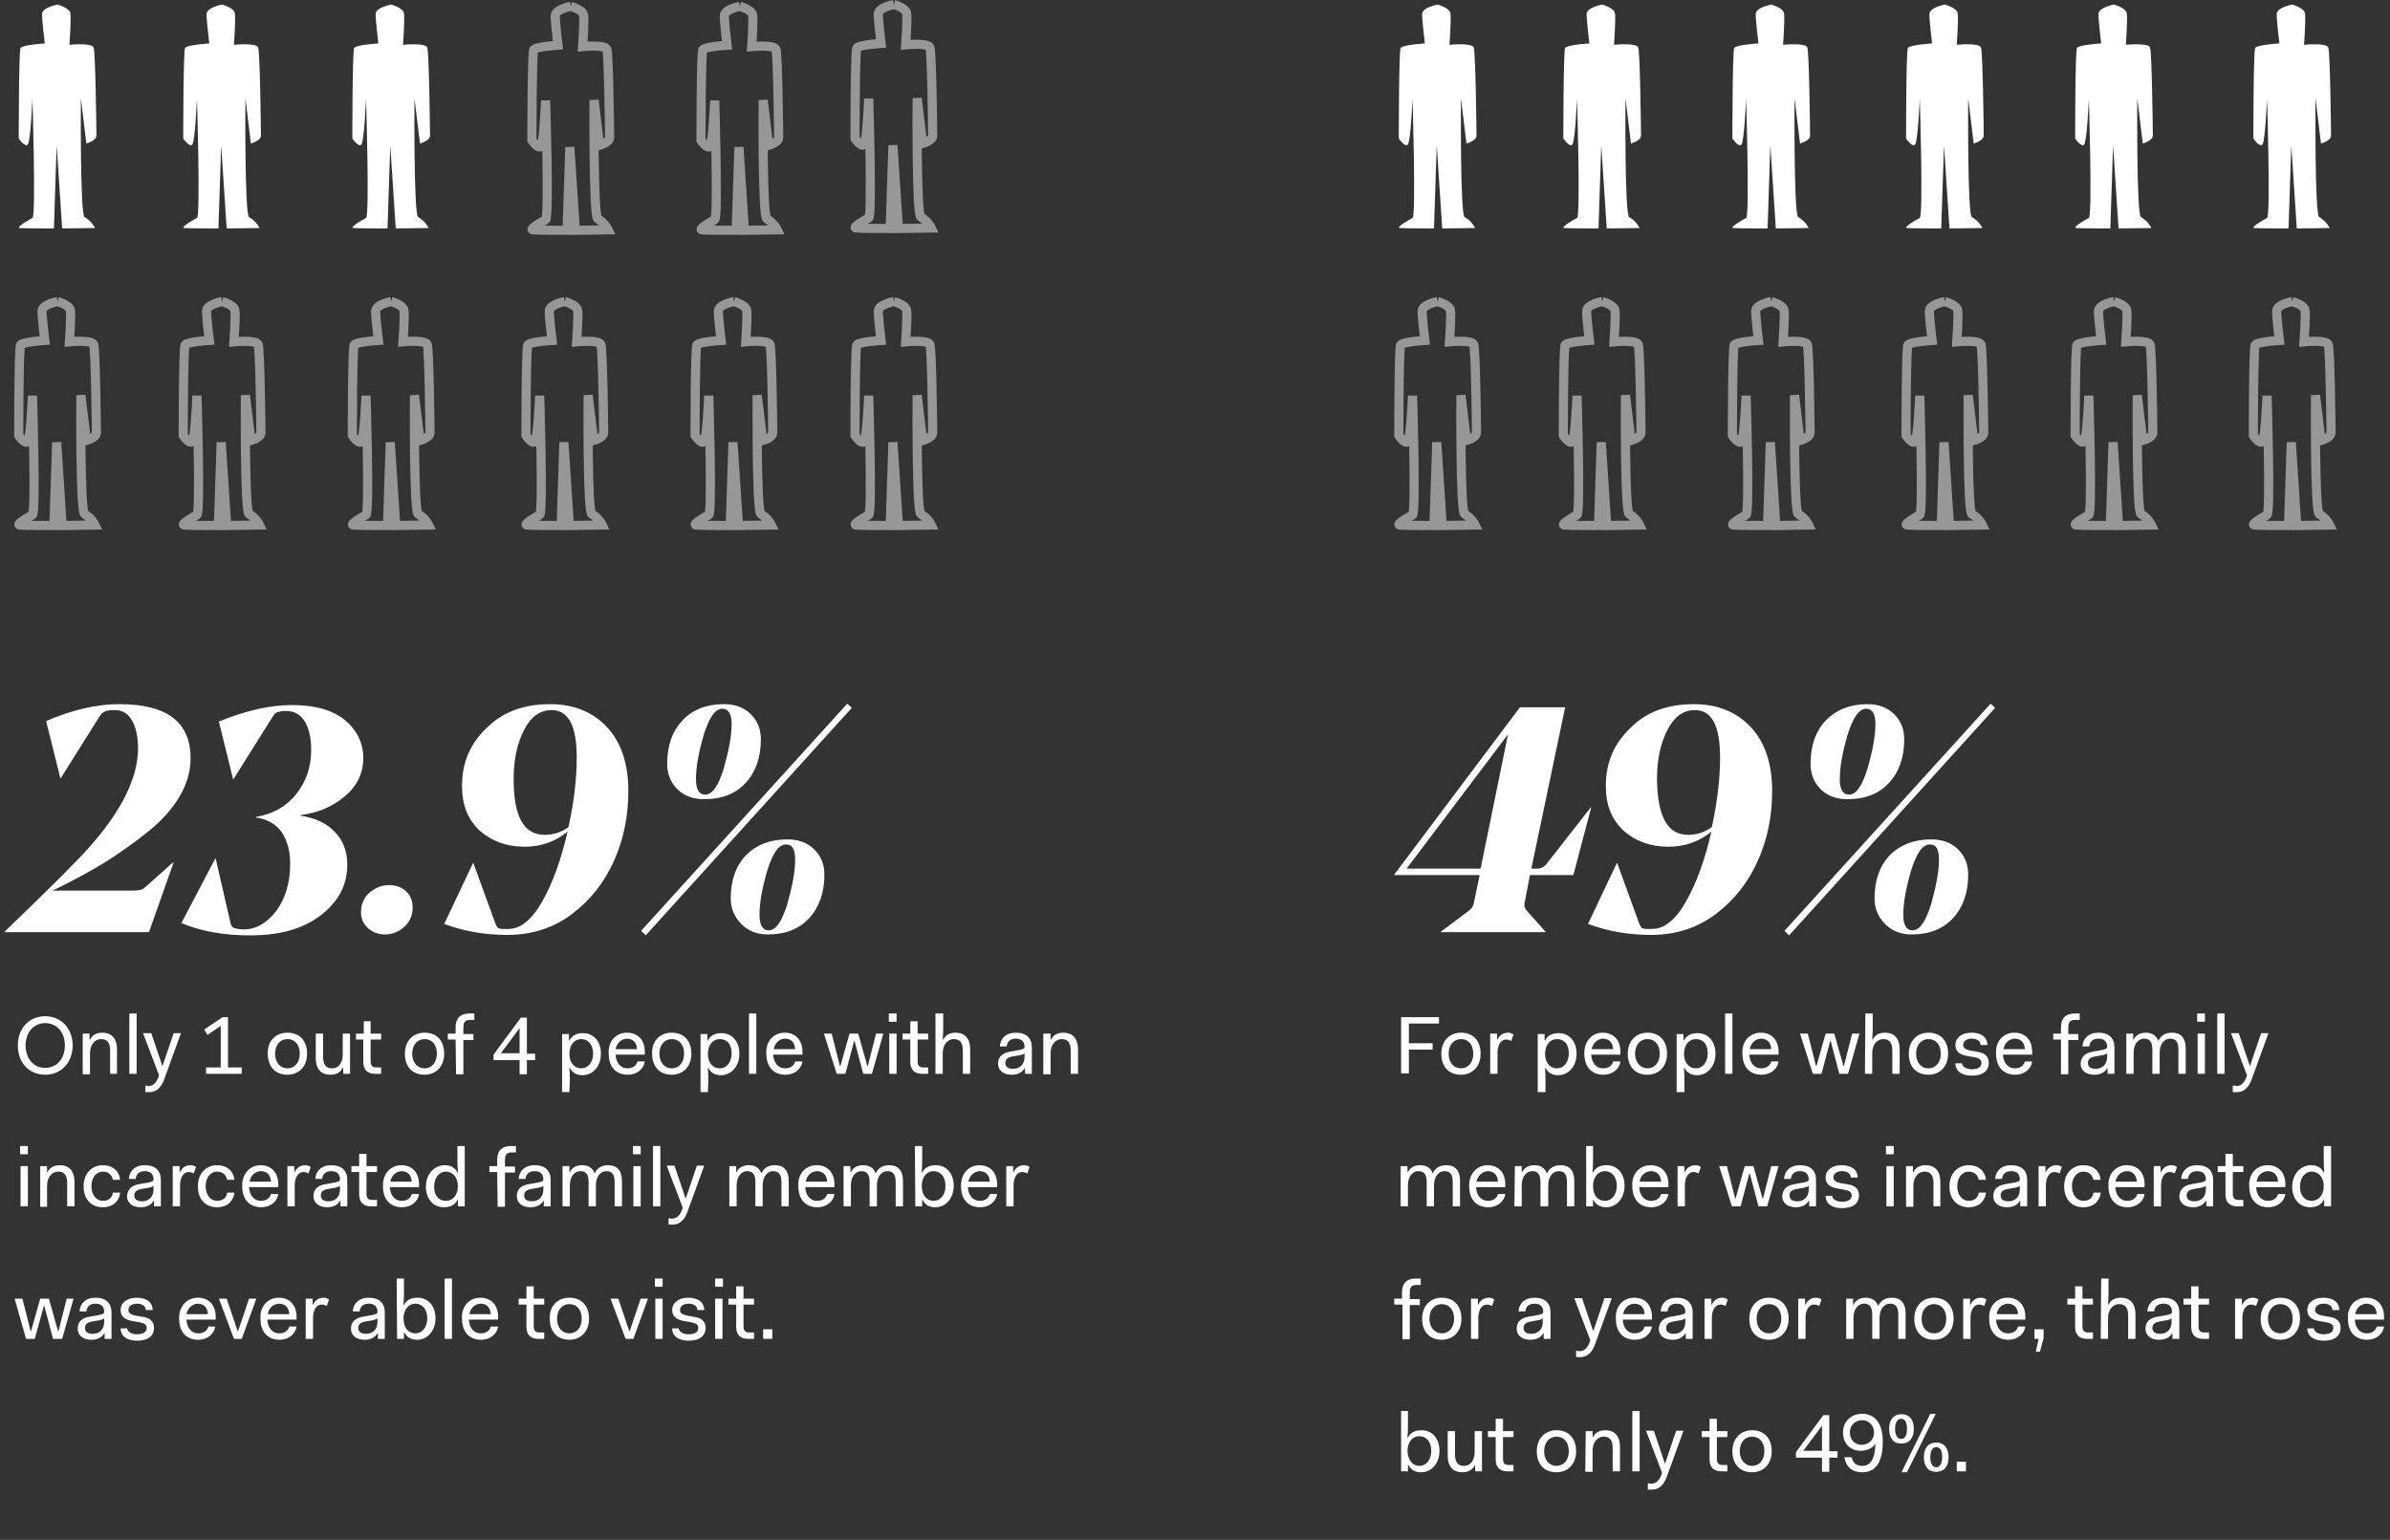 <?xml version="1.0" encoding="utf-8"?>
<svg xmlns="http://www.w3.org/2000/svg" xmlns:xlink="http://www.w3.org/1999/xlink" version="1.1" id="Layer_1" x="0px" y="0px" viewBox="0 0 523 337" style="enable-background:new 0 0 523 337;">
<rect x="0" y="0" width="523" height="337" fill="#333333" stroke="none"/>
<style type="text/css">
	.st0{fill:#FFFFFF;}
	.st1{fill:none;stroke:#979797;stroke-width:2;}
	.st2{enable-background:new    ;}
</style>
<title>People</title>
<desc>Created with Sketch.</desc>
<g id="CHAPTER-4:-UNFULFILLED-POTENTIAL_1_">
	<g id="CHAPTER-4-SCREEN-8_1_" transform="translate(-786, -301)">
		<g id="People_1_" transform="translate(789, 302)">
			<g id="Group_3_" transform="translate(1, 0)">
				<path id="Fill-1_27_" class="st0" d="M8.6,0c0,0-3.4,0.6-3.4,2.1s0.6,6.4,0.6,6.4s-4.9,0.3-5.3,1c-0.4,0.6-0.4,19.8-0.4,19.8&#xA;					s1.4,2.1,2,1.3c0.6-0.8,1-10,1-10s0.8,25.7,0,26.1c-0.8,0.4-3.7,2.1-2.8,2.2C0.9,49,7.8,49,7.8,49l0.6-18.2L9.6,49l7.2-0.1&#xA;					c0,0-0.7-1.5-2.3-2.4c-1-0.6-0.8-26-0.8-26l1.2,9.9c0,0,2.2-0.6,2.2-1.7s-0.2-18.2-0.6-19.3c-0.4-1.1-5.3-0.6-5.3-0.6&#xA;					s0.4-5.8,0.2-6.9C11.2,0.7,8.6,0,8.6,0"/>
				<path id="Fill-1-Copy_15_" class="st0" d="M44.6,0c0,0-3.4,0.6-3.4,2.1s0.6,6.4,0.6,6.4s-4.9,0.3-5.3,1&#xA;					c-0.4,0.6-0.4,19.8-0.4,19.8s1.4,2.1,2,1.3c0.6-0.8,1-10,1-10s0.8,25.7,0,26.1c-0.8,0.4-3.7,2.1-2.8,2.2&#xA;					c0.6,0.1,7.5,0.1,7.5,0.1l0.6-18.2L45.6,49l7.2-0.1c0,0-0.7-1.5-2.3-2.4c-1-0.6-0.8-26-0.8-26l1.2,9.9c0,0,2.2-0.6,2.2-1.7&#xA;					s-0.2-18.2-0.6-19.3c-0.4-1.1-5.3-0.6-5.3-0.6s0.4-5.8,0.2-6.9C47.2,0.7,44.6,0,44.6,0"/>
				<path id="Fill-1_25_" class="st0" d="M81.6,0c0,0-3.4,0.6-3.4,2.1s0.6,6.4,0.6,6.4s-4.9,0.3-5.3,1c-0.4,0.6-0.4,19.8-0.4,19.8&#xA;					s1.4,2.1,2,1.3c0.6-0.8,1-10,1-10s0.8,25.7,0,26.1c-0.8,0.4-3.7,2.1-2.8,2.2c0.6,0.1,7.5,0.1,7.5,0.1l0.6-18.2L82.6,49l7.2-0.1&#xA;					c0,0-0.7-1.5-2.3-2.4c-1-0.6-0.8-26-0.8-26l1.2,9.9c0,0,2.2-0.6,2.2-1.7s-0.2-18.2-0.6-19.3c-0.4-1.1-5.3-0.6-5.3-0.6&#xA;					s0.4-5.8,0.2-6.9C84.2,0.7,81.6,0,81.6,0"/>
				<path id="Fill-1_24_" class="st1" d="M8.6,65c0,0-3.4,0.6-3.4,2.1s0.6,6.4,0.6,6.4s-4.9,0.3-5.3,1c-0.4,0.6-0.4,19.8-0.4,19.8&#xA;					s1.4,2.1,2,1.3c0.6-0.8,1-10,1-10s0.8,25.7,0,26.1s-3.7,2.1-2.8,2.2c0.6,0.1,7.5,0.1,7.5,0.1l0.6-18.2L9.6,114l7.2-0.1&#xA;					c0,0-0.7-1.5-2.3-2.4c-1-0.6-0.8-26-0.8-26l1.2,9.9c0,0,2.2-0.6,2.2-1.7s-0.2-18.2-0.6-19.3c-0.4-1.1-5.3-0.6-5.3-0.6&#xA;					s0.4-5.8,0.2-6.9C11.2,65.7,8.6,65,8.6,65"/>
				<path id="Fill-1_23_" class="st1" d="M156.6,65c0,0-3.4,0.6-3.4,2.1s0.6,6.4,0.6,6.4s-4.9,0.3-5.3,1c-0.4,0.6-0.4,19.8-0.4,19.8&#xA;					s1.4,2.1,2,1.3c0.6-0.8,1-10,1-10s0.8,25.7,0,26.1s-3.7,2.1-2.8,2.2c0.6,0.1,7.5,0.1,7.5,0.1l0.6-18.2l1.2,18.2l7.2-0.1&#xA;					c0,0-0.7-1.5-2.3-2.4c-1-0.6-0.8-26-0.8-26l1.2,9.9c0,0,2.2-0.6,2.2-1.7s-0.2-18.2-0.6-19.3c-0.4-1.1-5.3-0.6-5.3-0.6&#xA;					s0.4-5.8,0.2-6.9C159.2,65.7,156.6,65,156.6,65"/>
				<path id="Fill-1_22_" class="st1" d="M191.6,0c0,0-3.4,0.6-3.4,2.1s0.6,6.4,0.6,6.4s-4.9,0.3-5.3,1c-0.4,0.6-0.4,19.8-0.4,19.8&#xA;					s1.4,2.1,2,1.3c0.6-0.8,1-10,1-10s0.8,25.7,0,26.1c-0.8,0.4-3.7,2.1-2.8,2.2c0.6,0.1,7.5,0.1,7.5,0.1l0.6-18.2l1.2,18.2l7.2-0.1&#xA;					c0,0-0.7-1.5-2.3-2.4c-1-0.6-0.8-26-0.8-26l1.2,9.9c0,0,2.2-0.6,2.2-1.7s-0.2-18.2-0.6-19.3c-0.4-1.1-5.3-0.6-5.3-0.6&#xA;					s0.4-5.8,0.2-6.9C194.2,0.7,191.6,0,191.6,0"/>
				<path id="Fill-1_21_" class="st1" d="M191.6,65c0,0-3.4,0.6-3.4,2.1s0.6,6.4,0.6,6.4s-4.9,0.3-5.3,1c-0.4,0.6-0.4,19.8-0.4,19.8&#xA;					s1.4,2.1,2,1.3c0.6-0.8,1-10,1-10s0.8,25.7,0,26.1s-3.7,2.1-2.8,2.2c0.6,0.1,7.5,0.1,7.5,0.1l0.6-18.2l1.2,18.2l7.2-0.1&#xA;					c0,0-0.7-1.5-2.3-2.4c-1-0.6-0.8-26-0.8-26l1.2,9.9c0,0,2.2-0.6,2.2-1.7s-0.2-18.2-0.6-19.3c-0.4-1.1-5.3-0.6-5.3-0.6&#xA;					s0.4-5.8,0.2-6.9C194.2,65.7,191.6,65,191.6,65"/>
				<path id="Fill-1-Copy_13_" class="st1" d="M44.6,65c0,0-3.4,0.6-3.4,2.1s0.6,6.4,0.6,6.4s-4.9,0.3-5.3,1&#xA;					c-0.4,0.6-0.4,19.8-0.4,19.8s1.4,2.1,2,1.3c0.6-0.8,1-10,1-10s0.8,25.7,0,26.1s-3.7,2.1-2.8,2.2c0.6,0.1,7.5,0.1,7.5,0.1&#xA;					l0.6-18.2l1.2,18.2l7.2-0.1c0,0-0.7-1.5-2.3-2.4c-1-0.6-0.8-26-0.8-26l1.2,9.9c0,0,2.2-0.6,2.2-1.7s-0.2-18.2-0.6-19.3&#xA;					c-0.4-1.1-5.3-0.6-5.3-0.6s0.4-5.8,0.2-6.9C47.2,65.7,44.6,65,44.6,65"/>
				<path id="Fill-1_20_" class="st1" d="M81.6,65c0,0-3.4,0.6-3.4,2.1s0.6,6.4,0.6,6.4s-4.9,0.3-5.3,1c-0.4,0.6-0.4,19.8-0.4,19.8&#xA;					s1.4,2.1,2,1.3c0.6-0.8,1-10,1-10s0.8,25.7,0,26.1s-3.7,2.1-2.8,2.2c0.6,0.1,7.5,0.1,7.5,0.1l0.6-18.2l1.2,18.2l7.2-0.1&#xA;					c0,0-0.7-1.5-2.3-2.4c-1-0.6-0.8-26-0.8-26l1.2,9.9c0,0,2.2-0.6,2.2-1.7s-0.2-18.2-0.6-19.3c-0.4-1.1-5.3-0.6-5.3-0.6&#xA;					s0.4-5.8,0.2-6.9C84.2,65.7,81.6,65,81.6,65"/>
				<path id="Fill-1-Copy_12_" class="st1" d="M119.6,65c0,0-3.4,0.6-3.4,2.1s0.6,6.4,0.6,6.4s-4.9,0.3-5.3,1&#xA;					c-0.4,0.6-0.4,19.8-0.4,19.8s1.4,2.1,2,1.3c0.6-0.8,1-10,1-10s0.8,25.7,0,26.1s-3.7,2.1-2.8,2.2c0.6,0.1,7.5,0.1,7.5,0.1&#xA;					l0.6-18.2l1.2,18.2l7.2-0.1c0,0-0.7-1.5-2.3-2.4c-1-0.6-0.8-26-0.8-26l1.2,9.9c0,0,2.2-0.6,2.2-1.7s-0.2-18.2-0.6-19.3&#xA;					c-0.4-1.1-5.3-0.6-5.3-0.6s0.4-5.8,0.2-6.9C122.2,65.7,119.6,65,119.6,65"/>
				<path id="Fill-1_26_" class="st1" d="M157.9,0.4c0,0-3.4,0.6-3.4,2.1s0.6,6.4,0.6,6.4s-4.9,0.3-5.3,1&#xA;					c-0.4,0.6-0.4,19.8-0.4,19.8s1.4,2.1,2,1.3c0.6-0.8,1-10,1-10s0.8,25.7,0,26.1s-3.7,2.1-2.8,2.2c0.6,0.1,7.5,0.1,7.5,0.1&#xA;					l0.6-18.2l1.2,18.2l7.2-0.1c0,0-0.7-1.5-2.3-2.4c-1-0.6-0.8-26-0.8-26l1.2,9.9c0,0,2.2-0.6,2.2-1.7s-0.2-18.2-0.6-19.3&#xA;					c-0.4-1.1-5.3-0.6-5.3-0.6s0.4-5.8,0.2-6.9C160.5,1.1,157.9,0.4,157.9,0.4"/>
				<path id="Fill-1-Copy_14_" class="st1" d="M120.9,0.4c0,0-3.4,0.6-3.4,2.1s0.6,6.4,0.6,6.4s-4.9,0.3-5.3,1&#xA;					c-0.4,0.6-0.4,19.8-0.4,19.8s1.4,2.1,2,1.3c0.6-0.8,1-10,1-10s0.8,25.7,0,26.1s-3.7,2.1-2.8,2.2c0.6,0.1,7.5,0.1,7.5,0.1&#xA;					l0.6-18.2l1.2,18.2l7.2-0.1c0,0-0.7-1.5-2.3-2.4c-1-0.6-0.8-26-0.8-26l1.2,9.9c0,0,2.2-0.6,2.2-1.7s-0.2-18.2-0.6-19.3&#xA;					c-0.4-1.1-5.3-0.6-5.3-0.6s0.4-5.8,0.2-6.9C123.5,1.1,120.9,0.4,120.9,0.4"/>
			</g>
			<g class="st2">
				<path class="st0" d="M23.1,153.1c10.4,0,15.6,3.9,15.6,11.8c0,2.9-0.8,5.7-2.4,8.4c-1.6,2.7-3.9,5.3-6.9,7.7&#xA;					c-3,2.4-6.1,4.6-9.4,6.7c-3.3,2-7.1,4.1-11.5,6.2h17.4c1,0,1.6-0.1,2-0.2c0.4-0.1,0.8-0.5,1.4-1l5.6-5H35L29.6,203H-2v-0.1&#xA;					c10.1-9.7,16.4-16,18.8-18.8c6.9-7.8,10.4-15,10.4-21.3c0-2.5-0.4-4.5-1.3-6.1s-2.1-2.3-3.9-2.3c-0.6,0-1,0-1.3,0.1&#xA;					c-0.8,0.1-1.4,0.5-1.8,1.1l-8.6,13.7h-0.1l-3.1-12.5C12.9,154.3,18.2,153.1,23.1,153.1z"/>
				<path class="st0" d="M73,188.2c0,4.4-1.9,8.1-5.8,11.1s-9,4.4-15.5,4.4c-5.8,0-10.8-0.9-15-2.7l7.4-14.1h0.1l3.2,13.9&#xA;					c0.1,0.6,0.3,0.9,0.5,1.1c0.2,0.2,0.6,0.3,1.2,0.4c0.3,0,0.7,0.1,1.2,0.1c2.8,0,5.1-1.4,7.2-4.1c2-2.8,3-6.2,3-10.4&#xA;					c0-2.6-0.6-4.8-1.8-6.7c-1.2-1.8-3.1-2.9-5.7-3.3v-0.1c3.8-0.7,6.7-2.3,8.9-5.1c2.1-2.7,3.2-5.9,3.2-9.6c0-2.6-0.5-4.7-1.4-6.2&#xA;					s-2.3-2.3-4-2.3c-0.5,0-1,0-1.3,0.1c-0.5,0.1-0.9,0.2-1,0.3c-0.2,0.1-0.4,0.4-0.7,0.8l-8.6,13.7H48l-3.1-12.6&#xA;					c5.9-2.4,11.2-3.6,16-3.6c5.1,0,8.9,1.1,11.6,3.3c2.6,2.2,4,5,4,8.3s-1.4,6.2-4.1,8.4c-2.7,2.3-5.9,3.6-9.7,4.1v0.1&#xA;					c3.3,0.5,5.9,1.7,7.7,3.7C72.1,183,73,185.4,73,188.2z"/>
				<path class="st0" d="M82.1,192.7c1.5,0,2.7,0.4,3.7,1.3c1,0.9,1.5,2.1,1.5,3.6c0,1.7-0.6,3.1-1.8,4.2c-1.2,1.1-2.6,1.7-4.3,1.7&#xA;					c-1.4,0-2.7-0.5-3.7-1.4S76,200,76,198.6c0-1.7,0.6-3.1,1.8-4.2C79.1,193.3,80.5,192.7,82.1,192.7z"/>
				<path class="st0" d="M117.4,153.1c5.1,0,9.3,1.7,12.4,5c3.1,3.3,4.7,8,4.7,14c0,5.4-1,10.5-3.1,15.2s-5.1,8.6-9.2,11.7&#xA;					c-4.1,3.1-8.8,4.6-14.2,4.6c-4.9,0-9.5-0.8-13.8-2.4l6.3-13.3h0.1l4.8,13.2c0.2,0.5,0.4,0.8,0.6,1c0.2,0.1,0.6,0.2,1.2,0.2h1&#xA;					c2.7,0,5.2-2,7.5-6.1s4.1-9.1,5.5-15.2c-2.7,2.2-5.8,3.3-9.4,3.3c-3.9,0-7.2-1.2-9.8-3.5c-2.6-2.4-3.9-5.6-3.9-9.8&#xA;					c0-5.1,1.8-9.3,5.4-12.7C107,154.8,111.6,153.1,117.4,153.1z M116.2,181.7c2,0,3.7-0.6,5.2-1.7c1.2-5.5,1.8-10.5,1.8-15.2&#xA;					c0-7-1.8-10.4-5.5-10.4c-2.6,0-4.6,1.5-6.1,4.5s-2.2,6.5-2.2,10.6C109.4,177.7,111.6,181.7,116.2,181.7z"/>
				<path class="st0" d="M183.4,153.9l-45.1,49.8l-1-1l45.1-49.7L183.4,153.9z M155.4,153.1c2.4,0,4.4,0.7,5.9,2.2s2.2,3.3,2.2,5.5&#xA;					c0,3.9-1.1,7.1-3.3,9.5s-5.2,3.6-9.1,3.6c-2.4,0-4.4-0.7-5.9-2.2s-2.2-3.4-2.2-5.6c0-3.9,1.1-7.1,3.4-9.5&#xA;					C148.6,154.3,151.6,153.1,155.4,153.1z M155.1,154.1c-1.6,0-2.9,1.9-4.1,5.7c-1.1,3.8-1.7,7-1.7,9.7c0,2.3,0.7,3.4,2,3.4&#xA;					c1.6,0,2.9-1.9,4.1-5.8c1.1-3.9,1.7-7.1,1.7-9.7C157.1,155.3,156.4,154.1,155.1,154.1z M169.3,182.7c2.4,0,4.4,0.7,5.9,2.2&#xA;					s2.2,3.3,2.2,5.5c0,3.9-1.1,7.1-3.3,9.5s-5.2,3.6-9.1,3.6c-2.4,0-4.3-0.8-5.8-2.3s-2.3-3.4-2.3-5.6c0-3.9,1.1-7.1,3.4-9.5&#xA;					C162.5,183.9,165.5,182.7,169.3,182.7z M169,183.8c-1.6,0-2.9,1.9-4.1,5.7c-1.1,3.8-1.7,7-1.7,9.7c0,2.3,0.7,3.4,2,3.4&#xA;					c1.6,0,2.9-1.9,4.1-5.8c1.1-3.9,1.7-7.1,1.7-9.7C171,184.9,170.4,183.8,169,183.8z"/>
			</g>
			<g class="st2">
				<path class="st0" d="M6.9,221.4c3.5,0,6,2.7,6,6.4s-2.5,6.4-6,6.4c-3.6,0-6-2.7-6-6.4C0.9,224.1,3.3,221.4,6.9,221.4z&#xA;					 M6.9,232.7c2.6,0,4.3-2.1,4.3-4.9c0-2.8-1.7-4.9-4.3-4.9s-4.3,2.1-4.3,4.9C2.6,230.6,4.3,232.7,6.9,232.7z"/>
				<path class="st0" d="M15.1,225.2h1.5v1.3h0.1c0.5-1,1.4-1.5,2.7-1.5c1.7,0,3.2,0.9,3.2,3.7v5.3h-1.5v-5.1c0-1.9-0.8-2.5-2-2.5&#xA;					c-1.3,0-2.4,1.2-2.4,3.1v4.6h-1.6V225.2z"/>
				<path class="st0" d="M25.3,220.8h1.6V234h-1.6V220.8z"/>
				<path class="st0" d="M29.4,236.7c1,0,1.7-0.6,2.2-1.8l0.2-0.6l-3.5-9.2h1.8l2.4,7.1h0.1l2.4-7.1h1.6l-3.7,10.2&#xA;					c-0.5,1.3-1.4,2.7-3.2,2.7h-0.9v-1.4h0.6V236.7z"/>
				<path class="st0" d="M41.7,224.3l4-2.7h1.2v11h3v1.4h-7.8v-1.4h3.2v-9.1l-2.9,2L41.7,224.3z"/>
				<path class="st0" d="M59.9,225c2.7,0,4.3,1.8,4.3,4.6s-1.8,4.6-4.3,4.6c-2.7,0-4.3-1.8-4.3-4.6C55.5,226.8,57.3,225,59.9,225z&#xA;					 M59.9,232.8c1.6,0,2.7-1.3,2.7-3.2c0-2-1.1-3.2-2.7-3.2s-2.7,1.3-2.7,3.2S58.3,232.8,59.9,232.8z"/>
				<path class="st0" d="M66.1,225.2h1.6v5.1c0,1.9,0.8,2.5,2,2.5c1.4,0,2.3-1.2,2.3-3.1v-4.5h1.6v8.8h-1.5v-1.3H72&#xA;					c-0.5,1-1.4,1.5-2.7,1.5c-1.7,0-3.2-0.9-3.2-3.7C66.1,230.5,66.1,225.2,66.1,225.2z"/>
				<path class="st0" d="M76.6,226.5h-1.7v-1.3h1.7v-2.7h1.5v2.7h2.3v1.3h-2.3v4.8c0,0.9,0.4,1.3,1.2,1.3h1.1v1.4h-1.3&#xA;					c-1.7,0-2.6-0.9-2.6-2.6v-4.9H76.6z"/>
				<path class="st0" d="M89.9,225c2.7,0,4.3,1.8,4.3,4.6s-1.8,4.6-4.3,4.6c-2.7,0-4.3-1.8-4.3-4.6S87.4,225,89.9,225z M89.9,232.8&#xA;					c1.6,0,2.7-1.3,2.7-3.2c0-2-1.1-3.2-2.7-3.2s-2.7,1.3-2.7,3.2S88.3,232.8,89.9,232.8z"/>
				<path class="st0" d="M96.7,226.5H95v-1.3h1.7v-1.4c0-1.9,1-3,3-3h1.1v1.4h-0.9c-1.2,0-1.5,0.6-1.5,1.7v1.4h2.2v1.3h-2.2v7.5&#xA;					h-1.6L96.7,226.5L96.7,226.5z"/>
				<path class="st0" d="M105,229.8l6-8.1h1.3v7.9h1.8v1.4h-1.8v3.1h-1.6V231H105C105,231,105,229.8,105,229.8z M110.7,229.5V224&#xA;					l-4.1,5.5H110.7z"/>
				<path class="st0" d="M121.6,238H120v-12.7h1.5v1.4h0.1c0.6-1.2,1.7-1.6,3-1.6c2.2,0,3.9,1.7,3.9,4.5s-1.8,4.7-4,4.7&#xA;					c-1.2,0-2.2-0.4-2.8-1.6h-0.1c0.1,1.2,0.1,2.4,0.1,3L121.6,238L121.6,238z M124.2,226.4c-1.4,0-2.5,1.1-2.6,3.1v0.1&#xA;					c0,2.1,1.2,3.2,2.6,3.2s2.6-1.2,2.6-3.3C126.7,227.4,125.6,226.4,124.2,226.4z"/>
				<path class="st0" d="M134.2,225c2.3,0,3.9,1.5,3.9,4.2v0.6h-6.4c0.1,1.8,1.1,3,2.6,3c1.3,0,2-0.7,2.2-1.5h1.6&#xA;					c-0.2,1.6-1.7,2.9-3.7,2.9c-2.7,0-4.2-1.8-4.2-4.6C130,226.9,131.8,225,134.2,225z M131.7,228.6h4.7c-0.1-1.6-1-2.3-2.3-2.3&#xA;					C133,226.4,132,227.2,131.7,228.6z"/>
				<path class="st0" d="M144,225c2.7,0,4.3,1.8,4.3,4.6s-1.8,4.6-4.3,4.6c-2.7,0-4.3-1.8-4.3-4.6C139.6,226.8,141.4,225,144,225z&#xA;					 M144,232.8c1.6,0,2.7-1.3,2.7-3.2c0-2-1.1-3.2-2.7-3.2s-2.7,1.3-2.7,3.2S142.4,232.8,144,232.8z"/>
				<path class="st0" d="M151.9,238h-1.6v-12.7h1.5v1.4h0.1c0.6-1.2,1.7-1.6,3-1.6c2.2,0,3.9,1.7,3.9,4.5s-1.8,4.7-4,4.7&#xA;					c-1.2,0-2.2-0.4-2.8-1.6h-0.1c0.1,1.2,0.1,2.4,0.1,3L151.9,238L151.9,238z M154.5,226.4c-1.4,0-2.5,1.1-2.6,3.1v0.1&#xA;					c0,2.1,1.2,3.2,2.6,3.2s2.6-1.2,2.6-3.3S156,226.4,154.5,226.4z"/>
				<path class="st0" d="M160.9,220.8h1.6V234h-1.6V220.8z"/>
				<path class="st0" d="M168.7,225c2.3,0,3.9,1.5,3.9,4.2v0.6h-6.4c0.1,1.8,1.1,3,2.6,3c1.3,0,2-0.7,2.2-1.5h1.6&#xA;					c-0.2,1.6-1.7,2.9-3.7,2.9c-2.7,0-4.2-1.8-4.2-4.6C164.5,226.9,166.3,225,168.7,225z M166.3,228.6h4.7c-0.1-1.6-1-2.3-2.3-2.3&#xA;					C167.5,226.4,166.6,227.2,166.3,228.6z"/>
				<path class="st0" d="M177.3,225.2h1.7l1.8,7.1h0.1l2-7.1h1.9l2,7.1h0.1l1.8-7.1h1.6l-2.5,8.8h-1.9l-1.9-7.2h-0.1L182,234h-1.9&#xA;					L177.3,225.2z"/>
				<path class="st0" d="M191.5,220.8h1.7v1.8h-1.7V220.8z M191.6,225.2h1.6v8.8h-1.6V225.2z"/>
				<path class="st0" d="M196.2,226.5h-1.7v-1.3h1.7v-2.7h1.6v2.7h2.3v1.3h-2.3v4.8c0,0.9,0.4,1.3,1.2,1.3h1.1v1.4h-1.3&#xA;					c-1.7,0-2.6-0.9-2.6-2.6V226.5z"/>
				<path class="st0" d="M201.8,220.8h1.6v2.7c0,0.6,0,1.8-0.1,3h0.1c0.5-1,1.4-1.5,2.7-1.5c1.7,0,3.2,0.9,3.2,3.7v5.3h-1.6v-5.1&#xA;					c0-1.9-0.8-2.5-2-2.5c-1.3,0-2.4,1.2-2.4,3v4.6h-1.6v-13.2H201.8z"/>
				<path class="st0" d="M218.3,229.1l1.7-0.3c0.9-0.2,1.2-0.3,1.2-0.7c0-1.1-0.6-1.8-1.9-1.8c-1.3,0-1.9,0.7-2,1.7h-1.5&#xA;					c0.1-1.7,1.3-3,3.5-3c2.3,0,3.5,1.2,3.5,3.2v5.8h-1.5v-1.2h-0.1c-0.5,0.9-1.5,1.4-2.8,1.4c-1.9,0-3-1-3-2.4&#xA;					C215.4,230.3,216.3,229.4,218.3,229.1z M221.2,229.5c-0.2,0.2-0.5,0.3-0.9,0.4l-1.7,0.3c-1.2,0.2-1.6,0.7-1.6,1.4&#xA;					c0,0.8,0.5,1.3,1.7,1.3c1.4,0,2.5-0.9,2.5-2.6V229.5z"/>
				<path class="st0" d="M225.4,225.2h1.5v1.3h0.1c0.5-1,1.4-1.5,2.7-1.5c1.7,0,3.2,0.9,3.2,3.7v5.3h-1.6v-5.1c0-1.9-0.8-2.5-2-2.5&#xA;					c-1.3,0-2.4,1.2-2.4,3.1v4.6h-1.6v-8.9H225.4z"/>
			</g>
			<g class="st2">
				<path class="st0" d="M1.4,249.8h1.7v1.8H1.4V249.8z M1.5,254.2h1.6v8.8H1.5V254.2z"/>
				<path class="st0" d="M5.8,254.2h1.5v1.3h0.1c0.5-1,1.4-1.5,2.7-1.5c1.7,0,3.2,0.9,3.2,3.7v5.3h-1.6v-5.1c0-1.9-0.8-2.5-2-2.5&#xA;					c-1.3,0-2.4,1.2-2.4,3.1v4.6H5.8V254.2z"/>
				<path class="st0" d="M19.5,254c2.3,0,3.6,1.4,3.8,3.2h-1.6c-0.2-1-0.9-1.8-2.2-1.8c-1.4,0-2.5,1.3-2.5,3.2s1.1,3.2,2.5,3.2&#xA;					s2.1-0.8,2.2-1.8h1.6c-0.2,1.8-1.5,3.2-3.8,3.2c-2.6,0-4.2-1.8-4.2-4.6C15.3,255.8,17.1,254,19.5,254z"/>
				<path class="st0" d="M27.7,258.1l1.7-0.3c0.9-0.2,1.2-0.3,1.2-0.7c0-1.1-0.6-1.8-1.9-1.8s-1.9,0.7-2,1.7h-1.5&#xA;					c0.1-1.7,1.3-3,3.5-3c2.3,0,3.5,1.2,3.5,3.2v5.8h-1.5v-1.2h-0.1c-0.5,0.9-1.5,1.4-2.8,1.4c-1.9,0-3-1-3-2.4&#xA;					C24.9,259.3,25.7,258.4,27.7,258.1z M30.6,258.5c-0.2,0.2-0.5,0.3-0.9,0.4l-1.7,0.3c-1.2,0.2-1.6,0.7-1.6,1.4&#xA;					c0,0.8,0.5,1.3,1.7,1.3c1.4,0,2.5-0.9,2.5-2.6V258.5z"/>
				<path class="st0" d="M34.8,254.2h1.5v1.3h0.1c0.4-0.9,1.2-1.5,2.3-1.5c0.4,0,0.8,0.1,1.2,0.4l-0.5,1.4c-0.4-0.2-0.7-0.3-1.1-0.3&#xA;					c-1.3,0-1.9,1.4-1.9,2.9v4.6h-1.6V254.2z"/>
				<path class="st0" d="M44.5,254c2.3,0,3.6,1.4,3.8,3.2h-1.6c-0.2-1-0.9-1.8-2.2-1.8c-1.4,0-2.5,1.3-2.5,3.2s1.1,3.2,2.5,3.2&#xA;					s2.1-0.8,2.2-1.8h1.6c-0.2,1.8-1.5,3.2-3.8,3.2c-2.6,0-4.2-1.8-4.2-4.6C40.3,255.8,42.1,254,44.5,254z"/>
				<path class="st0" d="M54,254c2.3,0,3.9,1.5,3.9,4.2v0.6h-6.4c0.1,1.8,1.1,3,2.6,3c1.3,0,2-0.7,2.2-1.5h1.6&#xA;					c-0.2,1.6-1.7,2.9-3.7,2.9c-2.7,0-4.2-1.8-4.2-4.6C49.9,255.9,51.7,254,54,254z M51.6,257.6h4.7c-0.1-1.6-1-2.3-2.3-2.3&#xA;					C52.8,255.4,51.9,256.2,51.6,257.6z"/>
				<path class="st0" d="M59.9,254.2h1.5v1.3h0.1c0.4-0.9,1.2-1.5,2.3-1.5c0.4,0,0.8,0.1,1.2,0.4l-0.5,1.4c-0.4-0.2-0.7-0.3-1.1-0.3&#xA;					c-1.3,0-1.9,1.4-1.9,2.9v4.6h-1.6C59.9,263,59.9,254.2,59.9,254.2z"/>
				<path class="st0" d="M68.5,258.1l1.7-0.3c0.9-0.2,1.2-0.3,1.2-0.7c0-1.1-0.6-1.8-1.9-1.8s-1.9,0.7-2,1.7H66c0.1-1.7,1.3-3,3.5-3&#xA;					c2.3,0,3.5,1.2,3.5,3.2v5.8h-1.5v-1.2h-0.1c-0.5,0.9-1.5,1.4-2.8,1.4c-1.9,0-3-1-3-2.4C65.6,259.3,66.4,258.4,68.5,258.1z&#xA;					 M71.4,258.5c-0.2,0.2-0.5,0.3-0.9,0.4l-1.7,0.3c-1.2,0.2-1.6,0.7-1.6,1.4c0,0.8,0.5,1.3,1.7,1.3c1.4,0,2.5-0.9,2.5-2.6V258.5z"/>
				<path class="st0" d="M75.6,255.5h-1.7v-1.3h1.7v-2.7h1.6v2.7h2.3v1.3h-2.3v4.8c0,0.9,0.4,1.3,1.2,1.3h1.1v1.4h-1.3&#xA;					c-1.7,0-2.6-0.9-2.6-2.6C75.6,260.4,75.6,255.5,75.6,255.5z"/>
				<path class="st0" d="M84.8,254c2.3,0,3.9,1.5,3.9,4.2v0.6h-6.4c0.1,1.8,1.1,3,2.6,3c1.3,0,2-0.7,2.2-1.5h1.6&#xA;					c-0.2,1.6-1.7,2.9-3.7,2.9c-2.7,0-4.2-1.8-4.2-4.6C80.7,255.9,82.5,254,84.8,254z M82.4,257.6h4.7c-0.1-1.6-1-2.3-2.3-2.3&#xA;					C83.7,255.4,82.7,256.2,82.4,257.6z"/>
				<path class="st0" d="M94.3,254c1.2,0,2.2,0.4,2.8,1.6h0.1c-0.1-1.2-0.1-2.4-0.1-3v-2.8h1.6V263h-1.5v-1.4h-0.1&#xA;					c-0.6,1.2-1.7,1.6-3,1.6c-2.2,0-3.9-1.7-3.9-4.5S92.1,254,94.3,254z M94.6,261.8c1.4,0,2.6-1.2,2.6-3.2s-1.2-3.2-2.6-3.2&#xA;					s-2.6,1.2-2.6,3.3S93.1,261.8,94.6,261.8z"/>
				<path class="st0" d="M105.8,255.5h-1.7v-1.3h1.7v-1.4c0-1.9,1-3,3-3h1.1v1.4H109c-1.2,0-1.5,0.6-1.5,1.7v1.4h2.2v1.3h-2.2v7.5&#xA;					h-1.6L105.8,255.5L105.8,255.5z"/>
				<path class="st0" d="M113,258.1l1.7-0.3c0.9-0.2,1.2-0.3,1.2-0.7c0-1.1-0.6-1.8-1.9-1.8s-1.9,0.7-2,1.7h-1.5&#xA;					c0.1-1.7,1.3-3,3.5-3c2.3,0,3.5,1.2,3.5,3.2v5.8H116v-1.2h-0.1c-0.5,0.9-1.5,1.4-2.8,1.4c-1.9,0-3-1-3-2.4&#xA;					C110.1,259.3,110.9,258.4,113,258.1z M115.9,258.5c-0.2,0.2-0.5,0.3-0.9,0.4l-1.7,0.3c-1.2,0.2-1.6,0.7-1.6,1.4&#xA;					c0,0.8,0.5,1.3,1.7,1.3c1.4,0,2.5-0.9,2.5-2.6V258.5z"/>
				<path class="st0" d="M120.1,254.2h1.5v1.3h0.1c0.5-1,1.4-1.5,2.7-1.5c1.2,0,2.3,0.5,2.7,1.8c0.6-1.2,1.5-1.8,3-1.8&#xA;					c1.7,0,3,0.9,3,3.5v5.5h-1.6v-5.3c0-1.7-0.6-2.4-1.8-2.4c-1.3,0-2.3,1.2-2.3,3.1v4.6h-1.6v-5.3c0-1.7-0.6-2.4-1.8-2.4&#xA;					c-1.3,0-2.3,1.2-2.3,3.1v4.6h-1.6V254.2z"/>
				<path class="st0" d="M135.5,249.8h1.7v1.8h-1.7V249.8z M135.6,254.2h1.6v8.8h-1.6V254.2z"/>
				<path class="st0" d="M139.9,249.8h1.6V263h-1.6V249.8z"/>
				<path class="st0" d="M144,265.7c1,0,1.7-0.6,2.2-1.8l0.2-0.6l-3.5-9.2h1.7l2.4,7.1h0.1l2.4-7.1h1.6l-3.7,10.2&#xA;					c-0.5,1.3-1.4,2.7-3.2,2.7h-0.9v-1.4L144,265.7L144,265.7z"/>
				<path class="st0" d="M156.6,254.2h1.5v1.3h0.1c0.5-1,1.4-1.5,2.7-1.5c1.2,0,2.3,0.5,2.7,1.8c0.6-1.2,1.5-1.8,3-1.8&#xA;					c1.7,0,3,0.9,3,3.5v5.5H168v-5.3c0-1.7-0.6-2.4-1.8-2.4c-1.3,0-2.3,1.2-2.3,3.1v4.6h-1.6v-5.3c0-1.7-0.6-2.4-1.8-2.4&#xA;					c-1.3,0-2.3,1.2-2.3,3.1v4.6h-1.6L156.6,254.2L156.6,254.2z"/>
				<path class="st0" d="M175.7,254c2.3,0,3.9,1.5,3.9,4.2v0.6h-6.4c0.1,1.8,1.1,3,2.6,3c1.3,0,2-0.7,2.2-1.5h1.6&#xA;					c-0.2,1.6-1.7,2.9-3.7,2.9c-2.7,0-4.2-1.8-4.2-4.6C171.5,255.9,173.3,254,175.7,254z M173.3,257.6h4.7c-0.1-1.6-1-2.3-2.3-2.3&#xA;					C174.5,255.4,173.6,256.2,173.3,257.6z"/>
				<path class="st0" d="M181.6,254.2h1.5v1.3h0.1c0.5-1,1.4-1.5,2.7-1.5c1.2,0,2.3,0.5,2.7,1.8c0.6-1.2,1.5-1.8,3-1.8&#xA;					c1.7,0,3,0.9,3,3.5v5.5H193v-5.3c0-1.7-0.6-2.4-1.8-2.4c-1.3,0-2.3,1.2-2.3,3.1v4.6h-1.6v-5.3c0-1.7-0.6-2.4-1.8-2.4&#xA;					c-1.3,0-2.3,1.2-2.3,3.1v4.6h-1.6L181.6,254.2L181.6,254.2z"/>
				<path class="st0" d="M197.2,249.8h1.6v2.8c0,0.6,0,1.8-0.1,3h0.1c0.6-1.2,1.7-1.6,3-1.6c2.2,0,3.9,1.7,3.9,4.5&#xA;					c0,2.8-1.8,4.7-4,4.7c-1.2,0-2.2-0.4-2.8-1.6h-0.1v1.4h-1.5L197.2,249.8L197.2,249.8z M201.3,261.8c1.4,0,2.6-1.2,2.6-3.3&#xA;					c0-2.1-1.2-3.2-2.6-3.2c-1.4,0-2.5,1.1-2.6,3.1v0.1C198.7,260.7,199.9,261.8,201.3,261.8z"/>
				<path class="st0" d="M211.3,254c2.3,0,3.9,1.5,3.9,4.2v0.6h-6.4c0.1,1.8,1.1,3,2.6,3c1.3,0,2-0.7,2.2-1.5h1.6&#xA;					c-0.2,1.6-1.7,2.9-3.7,2.9c-2.7,0-4.2-1.8-4.2-4.6C207.2,255.9,209,254,211.3,254z M208.9,257.6h4.7c-0.1-1.6-1-2.3-2.3-2.3&#xA;					C210.2,255.4,209.2,256.2,208.9,257.6z"/>
				<path class="st0" d="M217.2,254.2h1.5v1.3h0.1c0.4-0.9,1.2-1.5,2.3-1.5c0.4,0,0.8,0.1,1.2,0.4l-0.5,1.4&#xA;					c-0.4-0.2-0.7-0.3-1.1-0.3c-1.3,0-1.9,1.4-1.9,2.9v4.6h-1.6V254.2z"/>
			</g>
			<g class="st2">
				<path class="st0" d="M0.2,283.2h1.7l1.8,7.1h0.1l2-7.1h1.9l2,7.1h0.1l1.8-7.1h1.5l-2.5,8.8h-2l-1.9-7.2H6.6l-2,7.2H2.7&#xA;					L0.2,283.2z"/>
				<path class="st0" d="M16.9,287.1l1.7-0.3c0.9-0.2,1.2-0.3,1.2-0.7c0-1.1-0.6-1.8-1.9-1.8s-1.9,0.7-2,1.7h-1.5&#xA;					c0.1-1.7,1.3-3,3.5-3c2.3,0,3.5,1.2,3.5,3.2v5.8h-1.5v-1.2h-0.1c-0.5,0.9-1.5,1.4-2.8,1.4c-1.9,0-3-1-3-2.4&#xA;					C14,288.3,14.8,287.4,16.9,287.1z M19.8,287.5c-0.2,0.2-0.5,0.3-0.9,0.4l-1.7,0.3c-1.2,0.2-1.6,0.7-1.6,1.4&#xA;					c0,0.8,0.5,1.3,1.7,1.3c1.4,0,2.5-0.9,2.5-2.6V287.5z"/>
				<path class="st0" d="M24.8,289.5c0,1,1.1,1.5,2.1,1.5c1.5,0,2.2-0.5,2.2-1.4c0-0.7-0.5-1-1.4-1.2l-1.7-0.3&#xA;					c-1.2-0.2-2.6-0.7-2.6-2.4c0-1.7,1.5-2.7,3.5-2.7c1.9,0,3.5,0.8,3.5,2.7h-1.5c0-0.9-0.8-1.4-1.9-1.4s-1.9,0.5-1.9,1.4&#xA;					c0,0.6,0.5,1,1.5,1.2l1.7,0.3c1.3,0.2,2.4,0.8,2.4,2.4c0,1.9-1.5,2.8-3.7,2.8c-2.1,0-3.6-0.9-3.6-2.7h1.4V289.5z"/>
				<path class="st0" d="M40.3,283c2.3,0,3.9,1.5,3.9,4.2v0.6h-6.4c0.1,1.8,1.1,3,2.6,3c1.3,0,2-0.7,2.2-1.5h1.5&#xA;					c-0.2,1.6-1.7,2.9-3.7,2.9c-2.7,0-4.2-1.8-4.2-4.6C36.1,284.9,37.9,283,40.3,283z M37.8,286.6h4.7c-0.1-1.6-1-2.3-2.3-2.3&#xA;					C39.1,284.4,38.1,285.2,37.8,286.6z"/>
				<path class="st0" d="M44.9,283.2h1.7l2.4,7.1h0.1l2.4-7.1h1.6l-3.2,8.8h-1.7L44.9,283.2z"/>
				<path class="st0" d="M58,283c2.3,0,3.9,1.5,3.9,4.2v0.6h-6.4c0.1,1.8,1.1,3,2.6,3c1.3,0,2-0.7,2.2-1.5h1.6&#xA;					c-0.2,1.6-1.7,2.9-3.7,2.9c-2.7,0-4.2-1.8-4.2-4.6C53.8,284.9,55.6,283,58,283z M55.6,286.6h4.7c-0.1-1.6-1-2.3-2.3-2.3&#xA;					C56.8,284.4,55.8,285.2,55.6,286.6z"/>
				<path class="st0" d="M63.9,283.2h1.5v1.3h0.1c0.4-0.9,1.2-1.5,2.3-1.5c0.4,0,0.8,0.1,1.2,0.4l-0.5,1.4c-0.4-0.2-0.7-0.3-1.1-0.3&#xA;					c-1.3,0-1.9,1.4-1.9,2.9v4.6h-1.6C63.9,292,63.9,283.2,63.9,283.2z"/>
				<path class="st0" d="M76.7,287.1l1.7-0.3c0.9-0.2,1.2-0.3,1.2-0.7c0-1.1-0.6-1.8-1.9-1.8s-1.9,0.7-2,1.7h-1.5&#xA;					c0.1-1.7,1.3-3,3.5-3c2.3,0,3.5,1.2,3.5,3.2v5.8h-1.5v-1.2h-0.1c-0.5,0.9-1.5,1.4-2.8,1.4c-1.9,0-3-1-3-2.4&#xA;					C73.8,288.3,74.7,287.4,76.7,287.1z M79.6,287.5c-0.2,0.2-0.5,0.3-0.9,0.4l-1.7,0.3c-1.2,0.2-1.6,0.7-1.6,1.4&#xA;					c0,0.8,0.5,1.3,1.7,1.3c1.4,0,2.5-0.9,2.5-2.6V287.5z"/>
				<path class="st0" d="M83.8,278.8h1.6v2.8c0,0.6,0,1.8-0.1,3h0.1c0.6-1.2,1.7-1.6,3-1.6c2.2,0,3.9,1.7,3.9,4.5s-1.8,4.7-4,4.7&#xA;					c-1.2,0-2.2-0.4-2.8-1.6h-0.1v1.4h-1.5L83.8,278.8L83.8,278.8z M87.9,290.8c1.4,0,2.6-1.2,2.6-3.3c0-2.1-1.2-3.2-2.6-3.2&#xA;					s-2.5,1.1-2.6,3.1v0.1C85.3,289.7,86.5,290.8,87.9,290.8z"/>
				<path class="st0" d="M94.3,278.8h1.6V292h-1.6V278.8z"/>
				<path class="st0" d="M102.1,283c2.3,0,3.9,1.5,3.9,4.2v0.6h-6.4c0.1,1.8,1.1,3,2.6,3c1.3,0,2-0.7,2.2-1.5h1.6&#xA;					c-0.2,1.6-1.7,2.9-3.7,2.9c-2.7,0-4.2-1.8-4.2-4.6C97.9,284.9,99.7,283,102.1,283z M99.7,286.6h4.7c-0.1-1.6-1-2.3-2.3-2.3&#xA;					C100.9,284.4,100,285.2,99.7,286.6z"/>
				<path class="st0" d="M112.2,284.5h-1.7v-1.3h1.7v-2.7h1.6v2.7h2.3v1.3h-2.3v4.8c0,0.9,0.4,1.3,1.2,1.3h1.1v1.4h-1.3&#xA;					c-1.7,0-2.6-0.9-2.6-2.6C112.2,289.4,112.2,284.5,112.2,284.5z"/>
				<path class="st0" d="M121.6,283c2.7,0,4.3,1.8,4.3,4.6c0,2.8-1.8,4.6-4.3,4.6c-2.7,0-4.3-1.8-4.3-4.6&#xA;					C117.2,284.8,119,283,121.6,283z M121.6,290.8c1.6,0,2.7-1.3,2.7-3.2c0-2-1.1-3.2-2.7-3.2s-2.7,1.3-2.7,3.2&#xA;					S120,290.8,121.6,290.8z"/>
				<path class="st0" d="M130.6,283.2h1.7l2.4,7.1h0.1l2.4-7.1h1.6l-3.2,8.8h-1.7L130.6,283.2z"/>
				<path class="st0" d="M140.3,278.8h1.7v1.8h-1.7V278.8z M140.4,283.2h1.6v8.8h-1.6V283.2z"/>
				<path class="st0" d="M145.5,289.5c0,1,1.1,1.5,2.1,1.5c1.5,0,2.2-0.5,2.2-1.4c0-0.7-0.5-1-1.4-1.2l-1.7-0.3&#xA;					c-1.2-0.2-2.6-0.7-2.6-2.4c0-1.7,1.5-2.7,3.5-2.7c1.9,0,3.5,0.8,3.5,2.7h-1.5c0-0.9-0.8-1.4-1.9-1.4c-1.1,0-1.9,0.5-1.9,1.4&#xA;					c0,0.6,0.5,1,1.5,1.2l1.7,0.3c1.3,0.2,2.4,0.8,2.4,2.4c0,1.9-1.5,2.8-3.7,2.8c-2.1,0-3.6-0.9-3.6-2.7h1.4V289.5z"/>
				<path class="st0" d="M153.5,278.8h1.7v1.8h-1.7V278.8z M153.5,283.2h1.6v8.8h-1.6V283.2z"/>
				<path class="st0" d="M158.1,284.5h-1.7v-1.3h1.7v-2.7h1.6v2.7h2.3v1.3h-2.3v4.8c0,0.9,0.4,1.3,1.2,1.3h1.1v1.4h-1.3&#xA;					c-1.7,0-2.6-0.9-2.6-2.6V284.5z"/>
				<path class="st0" d="M164,289.9h2v2.1h-2V289.9z"/>
			</g>
			<g id="Group_2_" transform="translate(303, 0)">
				<path id="Fill-1_19_" class="st0" d="M8.6,0c0,0-3.4,0.6-3.4,2.1s0.6,6.4,0.6,6.4s-4.9,0.3-5.3,1c-0.4,0.6-0.4,19.8-0.4,19.8&#xA;					s1.4,2.1,2,1.3c0.6-0.8,1-10,1-10s0.8,25.7,0,26.1c-0.8,0.4-3.7,2.1-2.8,2.2C0.9,49,7.8,49,7.8,49l0.6-18.2L9.6,49l7.2-0.1&#xA;					c0,0-0.7-1.5-2.3-2.4c-1-0.6-0.8-26-0.8-26l1.2,9.9c0,0,2.2-0.6,2.2-1.7s-0.2-18.2-0.6-19.3c-0.4-1.1-5.3-0.6-5.3-0.6&#xA;					s0.4-5.8,0.2-6.9C11.2,0.7,8.6,0,8.6,0"/>
				<path id="Fill-1_18_" class="st0" d="M156.6,0c0,0-3.4,0.6-3.4,2.1s0.6,6.4,0.6,6.4s-4.9,0.3-5.3,1c-0.4,0.6-0.4,19.8-0.4,19.8&#xA;					s1.4,2.1,2,1.3c0.6-0.8,1-10,1-10s0.8,25.7,0,26.1c-0.8,0.4-3.7,2.1-2.8,2.2c0.6,0.1,7.5,0.1,7.5,0.1l0.6-18.2l1.2,18.2l7.2-0.1&#xA;					c0,0-0.7-1.5-2.3-2.4c-1-0.6-0.8-26-0.8-26l1.2,9.9c0,0,2.2-0.6,2.2-1.7s-0.2-18.2-0.6-19.3c-0.4-1.1-5.3-0.6-5.3-0.6&#xA;					s0.4-5.8,0.2-6.9C159.2,0.7,156.6,0,156.6,0"/>
				<path id="Fill-1-Copy_11_" class="st0" d="M44.6,0c0,0-3.4,0.6-3.4,2.1s0.6,6.4,0.6,6.4s-4.9,0.3-5.3,1&#xA;					c-0.4,0.6-0.4,19.8-0.4,19.8s1.4,2.1,2,1.3c0.6-0.8,1-10,1-10s0.8,25.7,0,26.1c-0.8,0.4-3.7,2.1-2.8,2.2&#xA;					c0.6,0.1,7.5,0.1,7.5,0.1l0.6-18.2L45.6,49l7.2-0.1c0,0-0.7-1.5-2.3-2.4c-1-0.6-0.8-26-0.8-26l1.2,9.9c0,0,2.2-0.6,2.2-1.7&#xA;					s-0.2-18.2-0.6-19.3c-0.4-1.1-5.3-0.6-5.3-0.6s0.4-5.8,0.2-6.9C47.2,0.7,44.6,0,44.6,0"/>
				<path id="Fill-1_17_" class="st0" d="M81.6,0c0,0-3.4,0.6-3.4,2.1s0.6,6.4,0.6,6.4s-4.9,0.3-5.3,1c-0.4,0.6-0.4,19.8-0.4,19.8&#xA;					s1.4,2.1,2,1.3c0.6-0.8,1-10,1-10s0.8,25.7,0,26.1c-0.8,0.4-3.7,2.1-2.8,2.2c0.6,0.1,7.5,0.1,7.5,0.1l0.6-18.2L82.6,49l7.2-0.1&#xA;					c0,0-0.7-1.5-2.3-2.4c-1-0.6-0.8-26-0.8-26l1.2,9.9c0,0,2.2-0.6,2.2-1.7s-0.2-18.2-0.6-19.3c-0.4-1.1-5.3-0.6-5.3-0.6&#xA;					s0.4-5.8,0.2-6.9C84.2,0.7,81.6,0,81.6,0"/>
				<path id="Fill-1-Copy_10_" class="st0" d="M119.6,0c0,0-3.4,0.6-3.4,2.1s0.6,6.4,0.6,6.4s-4.9,0.3-5.3,1&#xA;					c-0.4,0.6-0.4,19.8-0.4,19.8s1.4,2.1,2,1.3c0.6-0.8,1-10,1-10s0.8,25.7,0,26.1c-0.8,0.4-3.7,2.1-2.8,2.2&#xA;					c0.6,0.1,7.5,0.1,7.5,0.1l0.6-18.2l1.2,18.2l7.2-0.1c0,0-0.7-1.5-2.3-2.4c-1-0.6-0.8-26-0.8-26l1.2,9.9c0,0,2.2-0.6,2.2-1.7&#xA;					s-0.2-18.2-0.6-19.3c-0.4-1.1-5.3-0.6-5.3-0.6s0.4-5.8,0.2-6.9C122.2,0.7,119.6,0,119.6,0"/>
				<path id="Fill-1_16_" class="st1" d="M156.6,65c0,0-3.4,0.6-3.4,2.1s0.6,6.4,0.6,6.4s-4.9,0.3-5.3,1c-0.4,0.6-0.4,19.8-0.4,19.8&#xA;					s1.4,2.1,2,1.3c0.6-0.8,1-10,1-10s0.8,25.7,0,26.1s-3.7,2.1-2.8,2.2c0.6,0.1,7.5,0.1,7.5,0.1l0.6-18.2l1.2,18.2l7.2-0.1&#xA;					c0,0-0.7-1.5-2.3-2.4c-1-0.6-0.8-26-0.8-26l1.2,9.9c0,0,2.2-0.6,2.2-1.7s-0.2-18.2-0.6-19.3c-0.4-1.1-5.3-0.6-5.3-0.6&#xA;					s0.4-5.8,0.2-6.9C159.2,65.7,156.6,65,156.6,65"/>
				<path id="Fill-1_15_" class="st0" d="M195.6,0c0,0-3.4,0.6-3.4,2.1s0.6,6.4,0.6,6.4s-4.9,0.3-5.3,1c-0.4,0.6-0.4,19.8-0.4,19.8&#xA;					s1.4,2.1,2,1.3c0.6-0.8,1-10,1-10s0.8,25.7,0,26.1c-0.8,0.4-3.7,2.1-2.8,2.2c0.6,0.1,7.5,0.1,7.5,0.1l0.6-18.2l1.2,18.2l7.2-0.1&#xA;					c0,0-0.7-1.5-2.3-2.4c-1-0.6-0.8-26-0.8-26l1.2,9.9c0,0,2.2-0.6,2.2-1.7s-0.2-18.2-0.6-19.3c-0.4-1.1-5.3-0.6-5.3-0.6&#xA;					s0.4-5.8,0.2-6.9C198.2,0.7,195.6,0,195.6,0"/>
				<path id="Fill-1_14_" class="st1" d="M195.6,65c0,0-3.4,0.6-3.4,2.1s0.6,6.4,0.6,6.4s-4.9,0.3-5.3,1c-0.4,0.6-0.4,19.8-0.4,19.8&#xA;					s1.4,2.1,2,1.3c0.6-0.8,1-10,1-10s0.8,25.7,0,26.1s-3.7,2.1-2.8,2.2c0.6,0.1,7.5,0.1,7.5,0.1l0.6-18.2l1.2,18.2l7.2-0.1&#xA;					c0,0-0.7-1.5-2.3-2.4c-1-0.6-0.8-26-0.8-26l1.2,9.9c0,0,2.2-0.6,2.2-1.7s-0.2-18.2-0.6-19.3c-0.4-1.1-5.3-0.6-5.3-0.6&#xA;					s0.4-5.8,0.2-6.9C198.2,65.7,195.6,65,195.6,65"/>
				<path id="Fill-1-Copy_9_" class="st1" d="M119.6,65c0,0-3.4,0.6-3.4,2.1s0.6,6.4,0.6,6.4s-4.9,0.3-5.3,1&#xA;					c-0.4,0.6-0.4,19.8-0.4,19.8s1.4,2.1,2,1.3c0.6-0.8,1-10,1-10s0.8,25.7,0,26.1s-3.7,2.1-2.8,2.2c0.6,0.1,7.5,0.1,7.5,0.1&#xA;					l0.6-18.2l1.2,18.2l7.2-0.1c0,0-0.7-1.5-2.3-2.4c-1-0.6-0.8-26-0.8-26l1.2,9.9c0,0,2.2-0.6,2.2-1.7s-0.2-18.2-0.6-19.3&#xA;					c-0.4-1.1-5.3-0.6-5.3-0.6s0.4-5.8,0.2-6.9C122.2,65.7,119.6,65,119.6,65"/>
				<path id="Fill-1-Copy_8_" class="st1" d="M81.6,65c0,0-3.4,0.6-3.4,2.1s0.6,6.4,0.6,6.4s-4.9,0.3-5.3,1&#xA;					c-0.4,0.6-0.4,19.8-0.4,19.8s1.4,2.1,2,1.3c0.6-0.8,1-10,1-10s0.8,25.7,0,26.1s-3.7,2.1-2.8,2.2c0.6,0.1,7.5,0.1,7.5,0.1&#xA;					l0.6-18.2l1.2,18.2l7.2-0.1c0,0-0.7-1.5-2.3-2.4c-1-0.6-0.8-26-0.8-26l1.2,9.9c0,0,2.2-0.6,2.2-1.7s-0.2-18.2-0.6-19.3&#xA;					c-0.4-1.1-5.3-0.6-5.3-0.6s0.4-5.8,0.2-6.9C84.2,65.7,81.6,65,81.6,65"/>
				<path id="Fill-1-Copy-2_1_" class="st1" d="M44.6,65c0,0-3.4,0.6-3.4,2.1s0.6,6.4,0.6,6.4s-4.9,0.3-5.3,1&#xA;					c-0.4,0.6-0.4,19.8-0.4,19.8s1.4,2.1,2,1.3c0.6-0.8,1-10,1-10s0.8,25.7,0,26.1s-3.7,2.1-2.8,2.2c0.6,0.1,7.5,0.1,7.5,0.1&#xA;					l0.6-18.2l1.2,18.2l7.2-0.1c0,0-0.7-1.5-2.3-2.4c-1-0.6-0.8-26-0.8-26l1.2,9.9c0,0,2.2-0.6,2.2-1.7s-0.2-18.2-0.6-19.3&#xA;					c-0.4-1.1-5.3-0.6-5.3-0.6s0.4-5.8,0.2-6.9C47.2,65.7,44.6,65,44.6,65"/>
				<path id="Fill-1-Copy-3_1_" class="st1" d="M8.6,65c0,0-3.4,0.6-3.4,2.1s0.6,6.4,0.6,6.4s-4.9,0.3-5.3,1&#xA;					c-0.4,0.6-0.4,19.8-0.4,19.8s1.4,2.1,2,1.3c0.6-0.8,1-10,1-10s0.8,25.7,0,26.1s-3.7,2.1-2.8,2.2c0.6,0.1,7.5,0.1,7.5,0.1&#xA;					l0.6-18.2L9.6,114l7.2-0.1c0,0-0.7-1.5-2.3-2.4c-1-0.6-0.8-26-0.8-26l1.2,9.9c0,0,2.2-0.6,2.2-1.7s-0.2-18.2-0.6-19.3&#xA;					c-0.4-1.1-5.3-0.6-5.3-0.6s0.4-5.8,0.2-6.9C11.2,65.7,8.6,65,8.6,65"/>
			</g>
			<g class="st2">
				<path class="st0" d="M330.6,196.7c-0.1,0.7,0.1,1.2,0.5,1.6l4.1,4.6v0.1h-22.9v-0.1l6-4.5c0.7-0.5,1.1-1.1,1.2-1.7l1.3-6.2&#xA;					h-18.7v-0.1l27.5-36.6h9.9l-7.4,35.3h1.3c0.7,0,1.4-0.3,2-1l9.7-12.4h0.1l-3.9,14.8h-9.5L330.6,196.7z M304.8,189.1H321l6-29.4&#xA;					L304.8,189.1z"/>
				<path class="st0" d="M367.7,153.1c5.1,0,9.3,1.7,12.4,5s4.7,8,4.7,14c0,5.4-1,10.5-3.1,15.2s-5.1,8.6-9.2,11.7&#xA;					c-4.1,3.1-8.8,4.6-14.2,4.6c-4.9,0-9.5-0.8-13.8-2.4l6.3-13.3h0.1l4.8,13.2c0.2,0.5,0.4,0.8,0.6,1c0.2,0.1,0.6,0.2,1.2,0.2h1&#xA;					c2.7,0,5.2-2,7.5-6.1s4.1-9.1,5.5-15.2c-2.7,2.2-5.8,3.3-9.4,3.3c-3.9,0-7.2-1.2-9.8-3.5c-2.6-2.4-3.9-5.6-3.9-9.8&#xA;					c0-5.1,1.8-9.3,5.4-12.7C357.2,154.8,361.9,153.1,367.7,153.1z M366.4,181.7c2,0,3.7-0.6,5.2-1.7c1.2-5.5,1.8-10.5,1.8-15.2&#xA;					c0-7-1.8-10.4-5.5-10.4c-2.6,0-4.6,1.5-6.1,4.5s-2.2,6.5-2.2,10.6C359.7,177.7,361.9,181.7,366.4,181.7z"/>
				<path class="st0" d="M433.6,153.9l-45.1,49.8l-1-1l45.1-49.7L433.6,153.9z M405.6,153.1c2.4,0,4.4,0.7,5.9,2.2s2.2,3.3,2.2,5.5&#xA;					c0,3.9-1.1,7.1-3.3,9.5c-2.2,2.4-5.2,3.6-9.1,3.6c-2.4,0-4.4-0.7-5.9-2.2s-2.2-3.4-2.2-5.6c0-3.9,1.1-7.1,3.4-9.5&#xA;					C398.9,154.3,401.9,153.1,405.6,153.1z M405.4,154.1c-1.6,0-2.9,1.9-4.1,5.7c-1.1,3.8-1.7,7-1.7,9.7c0,2.3,0.7,3.4,2,3.4&#xA;					c1.6,0,2.9-1.9,4.1-5.8c1.1-3.9,1.7-7.1,1.7-9.7C407.4,155.3,406.7,154.1,405.4,154.1z M419.6,182.7c2.4,0,4.4,0.7,5.9,2.2&#xA;					s2.2,3.3,2.2,5.5c0,3.9-1.1,7.1-3.3,9.5c-2.2,2.4-5.2,3.6-9.1,3.6c-2.4,0-4.3-0.8-5.8-2.3s-2.3-3.4-2.3-5.6&#xA;					c0-3.9,1.1-7.1,3.4-9.5C412.8,183.9,415.8,182.7,419.6,182.7z M419.3,183.8c-1.6,0-2.9,1.9-4.1,5.7c-1.1,3.8-1.7,7-1.7,9.7&#xA;					c0,2.3,0.7,3.4,2,3.4c1.6,0,2.9-1.9,4.1-5.8c1.1-3.9,1.7-7.1,1.7-9.7C421.3,184.9,420.7,183.8,419.3,183.8z"/>
			</g>
			<g class="st2">
				<path class="st0" d="M303.7,221.6h8.2v1.4h-6.6v4.3h5.2v1.4h-5.2v5.2h-1.7v-12.3H303.7z"/>
				<path class="st0" d="M316.7,225c2.7,0,4.3,1.8,4.3,4.6s-1.8,4.6-4.3,4.6c-2.7,0-4.3-1.8-4.3-4.6&#xA;					C312.4,226.8,314.2,225,316.7,225z M316.7,232.8c1.6,0,2.7-1.3,2.7-3.2c0-2-1.1-3.2-2.7-3.2s-2.7,1.3-2.7,3.2&#xA;					S315.1,232.8,316.7,232.8z"/>
				<path class="st0" d="M323.1,225.2h1.5v1.3h0.1c0.4-0.9,1.2-1.5,2.3-1.5c0.4,0,0.8,0.1,1.2,0.4l-0.5,1.4&#xA;					c-0.4-0.2-0.7-0.3-1.1-0.3c-1.3,0-1.9,1.4-1.9,2.9v4.6h-1.6V225.2z"/>
				<path class="st0" d="M335.1,238h-1.6v-12.7h1.5v1.4h0.1c0.6-1.2,1.7-1.6,3-1.6c2.2,0,3.9,1.7,3.9,4.5s-1.8,4.7-4,4.7&#xA;					c-1.2,0-2.2-0.4-2.8-1.6h-0.1c0.1,1.2,0.1,2.4,0.1,3v2.3H335.1z M337.7,226.4c-1.4,0-2.5,1.1-2.6,3.1v0.1c0,2.1,1.2,3.2,2.6,3.2&#xA;					s2.6-1.2,2.6-3.3S339.2,226.4,337.7,226.4z"/>
				<path class="st0" d="M347.7,225c2.3,0,3.9,1.5,3.9,4.2v0.6h-6.4c0.1,1.8,1.1,3,2.6,3c1.3,0,2-0.7,2.2-1.5h1.6&#xA;					c-0.2,1.6-1.7,2.9-3.7,2.9c-2.7,0-4.2-1.8-4.2-4.6C343.6,226.9,345.4,225,347.7,225z M345.3,228.6h4.7c-0.1-1.6-1-2.3-2.3-2.3&#xA;					C346.6,226.4,345.6,227.2,345.3,228.6z"/>
				<path class="st0" d="M357.5,225c2.7,0,4.3,1.8,4.3,4.6s-1.8,4.6-4.3,4.6c-2.7,0-4.3-1.8-4.3-4.6S355,225,357.5,225z&#xA;					 M357.5,232.8c1.6,0,2.7-1.3,2.7-3.2c0-2-1.1-3.2-2.7-3.2s-2.7,1.3-2.7,3.2S356,232.8,357.5,232.8z"/>
				<path class="st0" d="M365.5,238h-1.6v-12.7h1.5v1.4h0.1c0.6-1.2,1.7-1.6,3-1.6c2.2,0,3.9,1.7,3.9,4.5s-1.8,4.7-4,4.7&#xA;					c-1.2,0-2.2-0.4-2.8-1.6h-0.1c0.1,1.2,0.1,2.4,0.1,3v2.3H365.5z M368.1,226.4c-1.4,0-2.5,1.1-2.6,3.1v0.1c0,2.1,1.2,3.2,2.6,3.2&#xA;					s2.6-1.2,2.6-3.3S369.6,226.4,368.1,226.4z"/>
				<path class="st0" d="M374.5,220.8h1.6V234h-1.6V220.8z"/>
				<path class="st0" d="M382.3,225c2.3,0,3.9,1.5,3.9,4.2v0.6h-6.4c0.1,1.8,1.1,3,2.6,3c1.3,0,2-0.7,2.2-1.5h1.6&#xA;					c-0.2,1.6-1.7,2.9-3.7,2.9c-2.7,0-4.2-1.8-4.2-4.6C378.1,226.9,379.9,225,382.3,225z M379.9,228.6h4.7c-0.1-1.6-1-2.3-2.3-2.3&#xA;					C381.1,226.4,380.2,227.2,379.9,228.6z"/>
				<path class="st0" d="M390.9,225.2h1.7l1.8,7.1h0.1l2-7.1h1.9l2,7.1h0.1l1.8-7.1h1.6l-2.5,8.8h-1.9l-1.9-7.2h-0.1l-1.9,7.2h-1.9&#xA;					L390.9,225.2z"/>
				<path class="st0" d="M405.2,220.8h1.6v2.7c0,0.6,0,1.8-0.1,3h0.1c0.5-1,1.4-1.5,2.7-1.5c1.7,0,3.2,0.9,3.2,3.7v5.3h-1.6v-5.1&#xA;					c0-1.9-0.8-2.5-2-2.5c-1.3,0-2.4,1.2-2.4,3v4.6h-1.6L405.2,220.8L405.2,220.8z"/>
				<path class="st0" d="M419,225c2.7,0,4.3,1.8,4.3,4.6s-1.8,4.6-4.3,4.6c-2.7,0-4.3-1.8-4.3-4.6S416.5,225,419,225z M419,232.8&#xA;					c1.6,0,2.7-1.3,2.7-3.2c0-2-1.1-3.2-2.7-3.2s-2.7,1.3-2.7,3.2S417.4,232.8,419,232.8z"/>
				<path class="st0" d="M426.3,231.5c0,1,1.1,1.5,2.1,1.5c1.5,0,2.2-0.5,2.2-1.4c0-0.7-0.5-1-1.4-1.2l-1.7-0.3&#xA;					c-1.2-0.2-2.6-0.7-2.6-2.4s1.5-2.7,3.5-2.7c1.9,0,3.5,0.8,3.5,2.7h-1.5c0-0.9-0.8-1.4-1.9-1.4s-1.9,0.5-1.9,1.4&#xA;					c0,0.6,0.5,1,1.5,1.2l1.7,0.3c1.3,0.2,2.4,0.8,2.4,2.4c0,1.9-1.5,2.8-3.7,2.8c-2.1,0-3.6-0.9-3.6-2.7h1.4V231.5z"/>
				<path class="st0" d="M437.8,225c2.3,0,3.9,1.5,3.9,4.2v0.6h-6.4c0.1,1.8,1.1,3,2.6,3c1.3,0,2-0.7,2.2-1.5h1.6&#xA;					c-0.2,1.6-1.7,2.9-3.7,2.9c-2.7,0-4.2-1.8-4.2-4.6C433.6,226.9,435.4,225,437.8,225z M435.4,228.6h4.7c-0.1-1.6-1-2.3-2.3-2.3&#xA;					C436.6,226.4,435.7,227.2,435.4,228.6z"/>
				<path class="st0" d="M448,226.5h-1.7v-1.3h1.7v-1.4c0-1.9,1-3,3-3h1.1v1.4h-1c-1.2,0-1.5,0.6-1.5,1.7v1.4h2.2v1.3h-2.2v7.5H448&#xA;					V226.5z"/>
				<path class="st0" d="M455.2,229.1l1.7-0.3c0.9-0.2,1.2-0.3,1.2-0.7c0-1.1-0.6-1.8-1.9-1.8s-1.9,0.7-2,1.7h-1.5&#xA;					c0.1-1.7,1.3-3,3.5-3c2.3,0,3.5,1.2,3.5,3.2v5.8h-1.5v-1.2h-0.1c-0.5,0.9-1.5,1.4-2.8,1.4c-1.9,0-3-1-3-2.4&#xA;					C452.4,230.3,453.2,229.4,455.2,229.1z M458.1,229.5c-0.2,0.2-0.5,0.3-0.9,0.4l-1.7,0.3c-1.2,0.2-1.6,0.7-1.6,1.4&#xA;					c0,0.8,0.5,1.3,1.7,1.3c1.4,0,2.5-0.9,2.5-2.6V229.5z"/>
				<path class="st0" d="M462.3,225.2h1.5v1.3h0.1c0.5-1,1.4-1.5,2.7-1.5c1.2,0,2.2,0.5,2.7,1.8c0.6-1.2,1.5-1.8,3-1.8&#xA;					c1.7,0,3,0.9,3,3.5v5.5h-1.6v-5.3c0-1.7-0.6-2.4-1.8-2.4c-1.3,0-2.3,1.2-2.3,3.1v4.6H468v-5.3c0-1.7-0.6-2.4-1.8-2.4&#xA;					c-1.3,0-2.3,1.2-2.3,3.1v4.6h-1.6L462.3,225.2L462.3,225.2z"/>
				<path class="st0" d="M477.8,220.8h1.7v1.8h-1.7V220.8z M477.9,225.2h1.6v8.8h-1.6V225.2z"/>
				<path class="st0" d="M482.2,220.8h1.6V234h-1.6V220.8z"/>
				<path class="st0" d="M486.3,236.7c1,0,1.7-0.6,2.2-1.8l0.2-0.6l-3.5-9.2h1.7l2.4,7.1h0.1l2.4-7.1h1.6l-3.7,10.2&#xA;					c-0.5,1.3-1.4,2.7-3.2,2.7h-0.9v-1.4h0.7V236.7z"/>
			</g>
			<g class="st2">
				<path class="st0" d="M303.5,254.2h1.5v1.3h0.1c0.5-1,1.4-1.5,2.7-1.5c1.2,0,2.3,0.5,2.7,1.8c0.6-1.2,1.5-1.8,3-1.8&#xA;					c1.7,0,3,0.9,3,3.5v5.5h-1.6v-5.3c0-1.7-0.6-2.4-1.8-2.4c-1.3,0-2.3,1.2-2.3,3.1v4.6h-1.6v-5.3c0-1.7-0.6-2.4-1.8-2.4&#xA;					c-1.3,0-2.3,1.2-2.3,3.1v4.6h-1.6L303.5,254.2L303.5,254.2z"/>
				<path class="st0" d="M322.5,254c2.3,0,3.9,1.5,3.9,4.2v0.6H320c0.1,1.8,1.1,3,2.6,3c1.3,0,2-0.7,2.2-1.5h1.6&#xA;					c-0.2,1.6-1.7,2.9-3.7,2.9c-2.7,0-4.2-1.8-4.2-4.6C318.4,255.9,320.2,254,322.5,254z M320.1,257.6h4.7c-0.1-1.6-1-2.3-2.3-2.3&#xA;					C321.4,255.4,320.4,256.2,320.1,257.6z"/>
				<path class="st0" d="M328.5,254.2h1.5v1.3h0.1c0.5-1,1.4-1.5,2.7-1.5c1.2,0,2.2,0.5,2.7,1.8c0.6-1.2,1.5-1.8,3-1.8&#xA;					c1.7,0,3,0.9,3,3.5v5.5h-1.6v-5.3c0-1.7-0.6-2.4-1.8-2.4c-1.3,0-2.3,1.2-2.3,3.1v4.6h-1.7v-5.3c0-1.7-0.6-2.4-1.8-2.4&#xA;					c-1.3,0-2.3,1.2-2.3,3.1v4.6h-1.6L328.5,254.2L328.5,254.2z"/>
				<path class="st0" d="M344,249.8h1.6v2.8c0,0.6,0,1.8-0.1,3h0.1c0.6-1.2,1.7-1.6,3-1.6c2.2,0,3.9,1.7,3.9,4.5&#xA;					c0,2.8-1.8,4.7-4,4.7c-1.2,0-2.2-0.4-2.8-1.6h-0.1v1.4h-1.5v-13.2H344z M348.2,261.8c1.4,0,2.6-1.2,2.6-3.3&#xA;					c0-2.1-1.2-3.2-2.6-3.2s-2.5,1.1-2.6,3.1v0.1C345.6,260.7,346.7,261.8,348.2,261.8z"/>
				<path class="st0" d="M358.2,254c2.3,0,3.9,1.5,3.9,4.2v0.6h-6.4c0.1,1.8,1.1,3,2.6,3c1.3,0,2-0.7,2.2-1.5h1.6&#xA;					c-0.2,1.6-1.7,2.9-3.7,2.9c-2.7,0-4.2-1.8-4.2-4.6C354,255.9,355.8,254,358.2,254z M355.8,257.6h4.7c-0.1-1.6-1-2.3-2.3-2.3&#xA;					C357,255.4,356,256.2,355.8,257.6z"/>
				<path class="st0" d="M364.1,254.2h1.5v1.3h0.1c0.4-0.9,1.2-1.5,2.3-1.5c0.4,0,0.8,0.1,1.2,0.4l-0.5,1.4&#xA;					c-0.4-0.2-0.7-0.3-1.1-0.3c-1.3,0-1.9,1.4-1.9,2.9v4.6h-1.6V254.2z"/>
				<path class="st0" d="M373.2,254.2h1.7l1.8,7.1h0.1l2-7.1h1.9l2,7.1h0.1l1.8-7.1h1.6l-2.5,8.8h-1.9l-1.9-7.2h-0.1l-1.9,7.2H376&#xA;					L373.2,254.2z"/>
				<path class="st0" d="M389.9,258.1l1.7-0.3c0.9-0.2,1.2-0.3,1.2-0.7c0-1.1-0.6-1.8-1.9-1.8s-1.9,0.7-2,1.7h-1.5&#xA;					c0.1-1.7,1.3-3,3.5-3c2.3,0,3.5,1.2,3.5,3.2v5.8h-1.5v-1.2h-0.1c-0.5,0.9-1.5,1.4-2.8,1.4c-1.9,0-3-1-3-2.4&#xA;					C387.1,259.3,387.9,258.4,389.9,258.1z M392.8,258.5c-0.2,0.2-0.5,0.3-0.9,0.4l-1.7,0.3c-1.2,0.2-1.6,0.7-1.6,1.4&#xA;					c0,0.8,0.5,1.3,1.7,1.3c1.4,0,2.5-0.9,2.5-2.6V258.5z"/>
				<path class="st0" d="M397.9,260.5c0,1,1.1,1.5,2.1,1.5c1.5,0,2.2-0.5,2.2-1.4c0-0.7-0.5-1-1.4-1.2l-1.7-0.3&#xA;					c-1.2-0.2-2.6-0.7-2.6-2.4c0-1.7,1.5-2.7,3.5-2.7c1.9,0,3.5,0.8,3.5,2.7H402c0-0.9-0.8-1.4-1.9-1.4s-1.9,0.5-1.9,1.4&#xA;					c0,0.6,0.5,1,1.5,1.2l1.7,0.3c1.3,0.2,2.4,0.8,2.4,2.4c0,1.9-1.5,2.8-3.7,2.8c-2.1,0-3.6-0.9-3.6-2.7h1.4V260.5z"/>
				<path class="st0" d="M409.7,249.8h1.7v1.8h-1.7V249.8z M409.8,254.2h1.6v8.8h-1.6V254.2z"/>
				<path class="st0" d="M414.1,254.2h1.5v1.3h0.1c0.5-1,1.4-1.5,2.7-1.5c1.7,0,3.2,0.9,3.2,3.7v5.3h-1.5v-5.1c0-1.9-0.8-2.5-2-2.5&#xA;					c-1.3,0-2.4,1.2-2.4,3.1v4.6h-1.6V254.2z"/>
				<path class="st0" d="M427.8,254c2.3,0,3.6,1.4,3.8,3.2H430c-0.2-1-0.9-1.8-2.2-1.8c-1.4,0-2.5,1.3-2.5,3.2s1.1,3.2,2.5,3.2&#xA;					s2.1-0.8,2.2-1.8h1.6c-0.2,1.8-1.5,3.2-3.8,3.2c-2.6,0-4.2-1.8-4.2-4.6C423.6,255.8,425.4,254,427.8,254z"/>
				<path class="st0" d="M436.1,258.1l1.7-0.3c0.9-0.2,1.2-0.3,1.2-0.7c0-1.1-0.6-1.8-1.9-1.8s-1.9,0.7-2,1.7h-1.5&#xA;					c0.1-1.7,1.3-3,3.5-3c2.3,0,3.5,1.2,3.5,3.2v5.8h-1.5v-1.2H439c-0.5,0.9-1.5,1.4-2.8,1.4c-1.9,0-3-1-3-2.4&#xA;					C433.2,259.3,434,258.4,436.1,258.1z M439,258.5c-0.2,0.2-0.5,0.3-0.9,0.4l-1.7,0.3c-1.2,0.2-1.6,0.7-1.6,1.4&#xA;					c0,0.8,0.5,1.3,1.7,1.3c1.4,0,2.5-0.9,2.5-2.6V258.5z"/>
				<path class="st0" d="M443.1,254.2h1.5v1.3h0.1c0.4-0.9,1.2-1.5,2.3-1.5c0.4,0,0.8,0.1,1.2,0.4l-0.5,1.4&#xA;					c-0.4-0.2-0.7-0.3-1.1-0.3c-1.3,0-1.9,1.4-1.9,2.9v4.6h-1.6V254.2z"/>
				<path class="st0" d="M452.9,254c2.3,0,3.6,1.4,3.8,3.2h-1.6c-0.2-1-0.9-1.8-2.2-1.8c-1.4,0-2.5,1.3-2.5,3.2s1.1,3.2,2.5,3.2&#xA;					s2.1-0.8,2.2-1.8h1.6c-0.2,1.8-1.5,3.2-3.8,3.2c-2.6,0-4.2-1.8-4.2-4.6C448.7,255.8,450.5,254,452.9,254z"/>
				<path class="st0" d="M462.4,254c2.3,0,3.9,1.5,3.9,4.2v0.6h-6.4c0.1,1.8,1.1,3,2.6,3c1.3,0,2-0.7,2.2-1.5h1.6&#xA;					c-0.2,1.6-1.7,2.9-3.7,2.9c-2.7,0-4.2-1.8-4.2-4.6C458.2,255.9,460,254,462.4,254z M459.9,257.6h4.7c-0.1-1.6-1-2.3-2.3-2.3&#xA;					C461.2,255.4,460.2,256.2,459.9,257.6z"/>
				<path class="st0" d="M468.3,254.2h1.5v1.3h0.1c0.4-0.9,1.2-1.5,2.3-1.5c0.4,0,0.8,0.1,1.2,0.4l-0.5,1.4&#xA;					c-0.4-0.2-0.7-0.3-1.1-0.3c-1.3,0-1.9,1.4-1.9,2.9v4.6h-1.6V254.2z"/>
				<path class="st0" d="M476.8,258.1l1.7-0.3c0.9-0.2,1.2-0.3,1.2-0.7c0-1.1-0.6-1.8-1.9-1.8s-1.9,0.7-2,1.7h-1.5&#xA;					c0.1-1.7,1.3-3,3.5-3c2.3,0,3.5,1.2,3.5,3.2v5.8h-1.5v-1.2h-0.1c-0.5,0.9-1.5,1.4-2.8,1.4c-1.9,0-3-1-3-2.4&#xA;					C474,259.3,474.8,258.4,476.8,258.1z M479.7,258.5c-0.2,0.2-0.5,0.3-0.9,0.4l-1.7,0.3c-1.2,0.2-1.6,0.7-1.6,1.4&#xA;					c0,0.8,0.5,1.3,1.7,1.3c1.4,0,2.5-0.9,2.5-2.6V258.5z"/>
				<path class="st0" d="M484,255.5h-1.7v-1.3h1.7v-2.7h1.6v2.7h2.3v1.3h-2.3v4.8c0,0.9,0.4,1.3,1.2,1.3h1.1v1.4h-1.3&#xA;					c-1.7,0-2.6-0.9-2.6-2.6L484,255.5L484,255.5z"/>
				<path class="st0" d="M493.2,254c2.3,0,3.9,1.5,3.9,4.2v0.6h-6.4c0.1,1.8,1.1,3,2.6,3c1.3,0,2-0.7,2.2-1.5h1.6&#xA;					c-0.2,1.6-1.7,2.9-3.7,2.9c-2.7,0-4.2-1.8-4.2-4.6C489,255.9,490.8,254,493.2,254z M490.8,257.6h4.7c-0.1-1.6-1-2.3-2.3-2.3&#xA;					C492,255.4,491,256.2,490.8,257.6z"/>
				<path class="st0" d="M502.7,254c1.2,0,2.2,0.4,2.8,1.6h0.1c-0.1-1.2-0.1-2.4-0.1-3v-2.8h1.6V263h-1.5v-1.4h-0.1&#xA;					c-0.6,1.2-1.7,1.6-3,1.6c-2.2,0-3.9-1.7-3.9-4.5S500.5,254,502.7,254z M502.9,261.8c1.4,0,2.6-1.2,2.6-3.2s-1.2-3.2-2.6-3.2&#xA;					s-2.6,1.2-2.6,3.3S501.5,261.8,502.9,261.8z"/>
			</g>
			<g class="st2">
				<path class="st0" d="M303.8,284.5h-1.7v-1.3h1.7v-1.4c0-1.9,1-3,3-3h1.1v1.4H307c-1.2,0-1.5,0.6-1.5,1.7v1.4h2.2v1.3h-2.2v7.5&#xA;					h-1.6v-7.6H303.8z"/>
				<path class="st0" d="M312.5,283c2.7,0,4.3,1.8,4.3,4.6c0,2.8-1.8,4.6-4.3,4.6c-2.7,0-4.3-1.8-4.3-4.6S310,283,312.5,283z&#xA;					 M312.5,290.8c1.6,0,2.7-1.3,2.7-3.2c0-2-1.1-3.2-2.7-3.2s-2.7,1.3-2.7,3.2S311,290.8,312.5,290.8z"/>
				<path class="st0" d="M318.9,283.2h1.5v1.3h0.1c0.4-0.9,1.2-1.5,2.3-1.5c0.4,0,0.8,0.1,1.2,0.4l-0.5,1.4&#xA;					c-0.4-0.2-0.7-0.3-1.1-0.3c-1.3,0-1.9,1.4-1.9,2.9v4.6h-1.6V283.2z"/>
				<path class="st0" d="M331.8,287.1l1.7-0.3c0.9-0.2,1.2-0.3,1.2-0.7c0-1.1-0.6-1.8-1.9-1.8s-1.9,0.7-2,1.7h-1.5&#xA;					c0.1-1.7,1.3-3,3.5-3c2.3,0,3.5,1.2,3.5,3.2v5.8h-1.5v-1.2h-0.1c-0.5,0.9-1.5,1.4-2.8,1.4c-1.9,0-3-1-3-2.4&#xA;					C328.9,288.3,329.7,287.4,331.8,287.1z M334.6,287.5c-0.2,0.2-0.5,0.3-0.9,0.4l-1.7,0.3c-1.2,0.2-1.6,0.7-1.6,1.4&#xA;					c0,0.8,0.5,1.3,1.7,1.3c1.4,0,2.5-0.9,2.5-2.6V287.5z"/>
				<path class="st0" d="M342.6,294.7c1,0,1.7-0.6,2.2-1.8l0.2-0.6l-3.5-9.2h1.7l2.4,7.1h0.1l2.4-7.1h1.6l-3.7,10.2&#xA;					c-0.5,1.3-1.4,2.7-3.2,2.7h-0.9v-1.4L342.6,294.7L342.6,294.7z"/>
				<path class="st0" d="M354.6,283c2.3,0,3.9,1.5,3.9,4.2v0.6h-6.4c0.1,1.8,1.1,3,2.6,3c1.3,0,2-0.7,2.2-1.5h1.6&#xA;					c-0.2,1.6-1.7,2.9-3.7,2.9c-2.7,0-4.2-1.8-4.2-4.6C350.4,284.9,352.2,283,354.6,283z M352.2,286.6h4.7c-0.1-1.6-1-2.3-2.3-2.3&#xA;					C353.4,284.4,352.4,285.2,352.2,286.6z"/>
				<path class="st0" d="M362.9,287.1l1.7-0.3c0.9-0.2,1.2-0.3,1.2-0.7c0-1.1-0.6-1.8-1.9-1.8s-1.9,0.7-2,1.7h-1.5&#xA;					c0.1-1.7,1.3-3,3.5-3c2.3,0,3.5,1.2,3.5,3.2v5.8h-1.5v-1.2h-0.1c-0.5,0.9-1.5,1.4-2.8,1.4c-1.9,0-3-1-3-2.4&#xA;					C360.1,288.3,360.9,287.4,362.9,287.1z M365.8,287.5c-0.2,0.2-0.5,0.3-0.9,0.4l-1.7,0.3c-1.2,0.2-1.6,0.7-1.6,1.4&#xA;					c0,0.8,0.5,1.3,1.7,1.3c1.4,0,2.5-0.9,2.5-2.6V287.5z"/>
				<path class="st0" d="M370,283.2h1.5v1.3h0.1c0.4-0.9,1.2-1.5,2.3-1.5c0.4,0,0.8,0.1,1.2,0.4l-0.5,1.4c-0.4-0.2-0.7-0.3-1.1-0.3&#xA;					c-1.3,0-1.9,1.4-1.9,2.9v4.6H370V283.2z"/>
				<path class="st0" d="M384.1,283c2.7,0,4.3,1.8,4.3,4.6c0,2.8-1.8,4.6-4.3,4.6c-2.7,0-4.3-1.8-4.3-4.6S381.6,283,384.1,283z&#xA;					 M384.1,290.8c1.6,0,2.7-1.3,2.7-3.2c0-2-1.1-3.2-2.7-3.2s-2.7,1.3-2.7,3.2S382.5,290.8,384.1,290.8z"/>
				<path class="st0" d="M390.5,283.2h1.5v1.3h0.1c0.4-0.9,1.2-1.5,2.3-1.5c0.4,0,0.8,0.1,1.2,0.4l-0.5,1.4&#xA;					c-0.4-0.2-0.7-0.3-1.1-0.3c-1.3,0-1.9,1.4-1.9,2.9v4.6h-1.6V283.2z"/>
				<path class="st0" d="M401,283.2h1.5v1.3h0.1c0.5-1,1.4-1.5,2.7-1.5c1.2,0,2.2,0.5,2.7,1.8c0.6-1.2,1.5-1.8,3-1.8&#xA;					c1.7,0,3,0.9,3,3.5v5.5h-1.6v-5.3c0-1.7-0.6-2.4-1.8-2.4c-1.3,0-2.3,1.2-2.3,3.1v4.6h-1.6v-5.3c0-1.7-0.6-2.4-1.8-2.4&#xA;					c-1.3,0-2.3,1.2-2.3,3.1v4.6H401L401,283.2L401,283.2z"/>
				<path class="st0" d="M420.2,283c2.7,0,4.3,1.8,4.3,4.6c0,2.8-1.8,4.6-4.3,4.6c-2.7,0-4.3-1.8-4.3-4.6&#xA;					C415.9,284.8,417.7,283,420.2,283z M420.2,290.8c1.6,0,2.7-1.3,2.7-3.2c0-2-1.1-3.2-2.7-3.2s-2.7,1.3-2.7,3.2&#xA;					S418.6,290.8,420.2,290.8z"/>
				<path class="st0" d="M426.6,283.2h1.5v1.3h0.1c0.4-0.9,1.2-1.5,2.3-1.5c0.4,0,0.8,0.1,1.2,0.4l-0.5,1.4&#xA;					c-0.4-0.2-0.7-0.3-1.1-0.3c-1.3,0-1.9,1.4-1.9,2.9v4.6h-1.6V283.2z"/>
				<path class="st0" d="M436.3,283c2.3,0,3.9,1.5,3.9,4.2v0.6h-6.4c0.1,1.8,1.1,3,2.6,3c1.3,0,2-0.7,2.2-1.5h1.6&#xA;					c-0.2,1.6-1.7,2.9-3.7,2.9c-2.7,0-4.2-1.8-4.2-4.6C432.1,284.9,433.9,283,436.3,283z M433.9,286.6h4.7c-0.1-1.6-1-2.3-2.3-2.3&#xA;					C435.1,284.4,434.2,285.2,433.9,286.6z"/>
				<path class="st0" d="M442.2,292v-2.1h2v1.9l-0.8,3h-0.9l0.6-2.8H442.2z"/>
				<path class="st0" d="M451.1,284.5h-1.7v-1.3h1.7v-2.7h1.6v2.7h2.3v1.3h-2.3v4.8c0,0.9,0.4,1.3,1.2,1.3h1.1v1.4h-1.3&#xA;					c-1.7,0-2.6-0.9-2.6-2.6L451.1,284.5L451.1,284.5z"/>
				<path class="st0" d="M456.8,278.8h1.6v2.7c0,0.6,0,1.8-0.1,3h0.1c0.5-1,1.4-1.5,2.7-1.5c1.7,0,3.2,0.9,3.2,3.7v5.3h-1.6v-5.1&#xA;					c0-1.9-0.8-2.5-2-2.5c-1.3,0-2.4,1.2-2.4,3v4.6h-1.6L456.8,278.8L456.8,278.8z"/>
				<path class="st0" d="M469.4,287.1l1.7-0.3c0.9-0.2,1.2-0.3,1.2-0.7c0-1.1-0.6-1.8-1.9-1.8s-1.9,0.7-2,1.7h-1.5&#xA;					c0.1-1.7,1.3-3,3.5-3c2.3,0,3.5,1.2,3.5,3.2v5.8h-1.5v-1.2h-0.1c-0.5,0.9-1.5,1.4-2.8,1.4c-1.9,0-3-1-3-2.4&#xA;					C466.5,288.3,467.3,287.4,469.4,287.1z M472.2,287.5c-0.2,0.2-0.5,0.3-0.9,0.4l-1.7,0.3c-1.2,0.2-1.6,0.7-1.6,1.4&#xA;					c0,0.8,0.5,1.3,1.7,1.3c1.4,0,2.5-0.9,2.5-2.6V287.5z"/>
				<path class="st0" d="M476.5,284.5h-1.7v-1.3h1.7v-2.7h1.6v2.7h2.3v1.3h-2.3v4.8c0,0.9,0.4,1.3,1.2,1.3h1.1v1.4h-1.3&#xA;					c-1.7,0-2.6-0.9-2.6-2.6V284.5z"/>
				<path class="st0" d="M486.1,283.2h1.5v1.3h0.1c0.4-0.9,1.2-1.5,2.3-1.5c0.4,0,0.8,0.1,1.2,0.4l-0.5,1.4&#xA;					c-0.4-0.2-0.7-0.3-1.1-0.3c-1.3,0-1.9,1.4-1.9,2.9v4.6h-1.6V283.2z"/>
				<path class="st0" d="M496,283c2.7,0,4.3,1.8,4.3,4.6c0,2.8-1.8,4.6-4.3,4.6c-2.7,0-4.3-1.8-4.3-4.6S493.5,283,496,283z&#xA;					 M496,290.8c1.6,0,2.7-1.3,2.7-3.2c0-2-1.1-3.2-2.7-3.2s-2.7,1.3-2.7,3.2S494.4,290.8,496,290.8z"/>
				<path class="st0" d="M503.3,289.5c0,1,1.1,1.5,2.1,1.5c1.5,0,2.2-0.5,2.2-1.4c0-0.7-0.5-1-1.4-1.2l-1.7-0.3&#xA;					c-1.2-0.2-2.6-0.7-2.6-2.4c0-1.7,1.5-2.7,3.5-2.7c1.9,0,3.5,0.8,3.5,2.7h-1.5c0-0.9-0.8-1.4-1.9-1.4s-1.9,0.5-1.9,1.4&#xA;					c0,0.6,0.5,1,1.5,1.2l1.7,0.3c1.3,0.2,2.4,0.8,2.4,2.4c0,1.9-1.5,2.8-3.7,2.8c-2.1,0-3.6-0.9-3.6-2.7h1.4V289.5z"/>
				<path class="st0" d="M514.8,283c2.3,0,3.9,1.5,3.9,4.2v0.6h-6.4c0.1,1.8,1.1,3,2.6,3c1.3,0,2-0.7,2.2-1.5h1.6&#xA;					c-0.2,1.6-1.7,2.9-3.7,2.9c-2.7,0-4.2-1.8-4.2-4.6C510.6,284.9,512.4,283,514.8,283z M512.4,286.6h4.7c-0.1-1.6-1-2.3-2.3-2.3&#xA;					C513.6,284.4,512.6,285.2,512.4,286.6z"/>
			</g>
			<g class="st2">
				<path class="st0" d="M303.5,307.8h1.6v2.8c0,0.6,0,1.8-0.1,3h0.1c0.6-1.2,1.7-1.6,3-1.6c2.2,0,3.9,1.7,3.9,4.5s-1.8,4.7-4,4.7&#xA;					c-1.2,0-2.2-0.4-2.8-1.6h-0.1v1.4h-1.5v-13.2H303.5z M307.6,319.8c1.4,0,2.6-1.2,2.6-3.3c0-2.1-1.2-3.2-2.6-3.2&#xA;					s-2.5,1.1-2.6,3.1v0.1C305.1,318.7,306.2,319.8,307.6,319.8z"/>
				<path class="st0" d="M313.8,312.2h1.6v5.1c0,1.9,0.8,2.5,2,2.5c1.4,0,2.3-1.2,2.3-3.1v-4.5h1.6v8.8h-1.5v-1.3h-0.1&#xA;					c-0.5,1-1.4,1.5-2.7,1.5c-1.7,0-3.2-0.9-3.2-3.7L313.8,312.2L313.8,312.2z"/>
				<path class="st0" d="M324.3,313.5h-1.7v-1.3h1.7v-2.7h1.6v2.7h2.3v1.3h-2.3v4.8c0,0.9,0.4,1.3,1.2,1.3h1.1v1.4h-1.3&#xA;					c-1.7,0-2.6-0.9-2.6-2.6L324.3,313.5L324.3,313.5z"/>
				<path class="st0" d="M337.6,312c2.7,0,4.3,1.8,4.3,4.6c0,2.8-1.8,4.6-4.3,4.6c-2.7,0-4.3-1.8-4.3-4.6S335.1,312,337.6,312z&#xA;					 M337.6,319.8c1.6,0,2.7-1.3,2.7-3.2c0-2-1.1-3.2-2.7-3.2s-2.7,1.3-2.7,3.2S336,319.8,337.6,319.8z"/>
				<path class="st0" d="M344,312.2h1.5v1.3h0.1c0.5-1,1.4-1.5,2.7-1.5c1.7,0,3.2,0.9,3.2,3.7v5.3h-1.6v-5.1c0-1.9-0.8-2.5-2-2.5&#xA;					c-1.3,0-2.4,1.2-2.4,3.1v4.6h-1.6L344,312.2L344,312.2z"/>
				<path class="st0" d="M354.2,307.8h1.6V321h-1.6V307.8z"/>
				<path class="st0" d="M358.3,323.7c1,0,1.7-0.6,2.2-1.8l0.2-0.6l-3.5-9.2h1.7l2.4,7.1h0.1l2.4-7.1h1.6l-3.7,10.2&#xA;					c-0.5,1.3-1.4,2.7-3.2,2.7h-0.9v-1.4L358.3,323.7L358.3,323.7z"/>
				<path class="st0" d="M371.1,313.5h-1.7v-1.3h1.7v-2.7h1.6v2.7h2.3v1.3h-2.3v4.8c0,0.9,0.4,1.3,1.2,1.3h1.1v1.4h-1.3&#xA;					c-1.7,0-2.6-0.9-2.6-2.6L371.1,313.5L371.1,313.5z"/>
				<path class="st0" d="M380.4,312c2.7,0,4.3,1.8,4.3,4.6c0,2.8-1.8,4.6-4.3,4.6c-2.7,0-4.3-1.8-4.3-4.6S377.9,312,380.4,312z&#xA;					 M380.4,319.8c1.6,0,2.7-1.3,2.7-3.2c0-2-1.1-3.2-2.7-3.2s-2.7,1.3-2.7,3.2S378.9,319.8,380.4,319.8z"/>
				<path class="st0" d="M390,316.8l6-8.1h1.3v7.9h1.8v1.4h-1.8v3.1h-1.6V318H390L390,316.8L390,316.8z M395.7,316.5V311l-4.1,5.5&#xA;					H395.7z"/>
				<path class="st0" d="M404.5,321.2c-2.4,0-3.6-1.4-3.9-3.3h1.6c0.2,1,0.8,1.9,2.3,1.9c1.7,0,2.8-1.3,2.9-4.9&#xA;					c-0.5,1-1.9,1.6-3.2,1.6c-2.3,0-3.9-1.6-3.9-4c0-2.6,2-4.1,4.2-4.1c2.4,0,4.5,1.6,4.5,6.1C409,319.5,407.1,321.2,404.5,321.2z&#xA;					 M407.1,312.5c0-1.5-1.1-2.7-2.6-2.7c-1.4,0-2.7,1-2.7,2.7c0,1.6,1.2,2.7,2.5,2.7C406,315.2,407.1,314,407.1,312.5z"/>
				<path class="st0" d="M410.4,311.7c0-1.8,0.8-3.2,2.7-3.2c1.9,0,2.7,1.4,2.7,3.2s-0.8,3.2-2.7,3.2&#xA;					C411.2,315,410.4,313.5,410.4,311.7z M414.3,311.7c0-1.4-0.4-2.2-1.3-2.2c-0.8,0-1.3,0.8-1.3,2.2s0.5,2.2,1.3,2.2&#xA;					C413.9,313.9,414.3,313.1,414.3,311.7z M419.4,308.4h1.2l-6.3,12.8h-1.2L419.4,308.4z M418,317.9c0-1.8,0.8-3.2,2.7-3.2&#xA;					c1.9,0,2.7,1.4,2.7,3.2c0,1.8-0.8,3.2-2.7,3.2C418.8,321.1,418,319.7,418,317.9z M422,317.9c0-1.4-0.4-2.2-1.3-2.2&#xA;					c-0.8,0-1.3,0.8-1.3,2.2s0.5,2.2,1.3,2.2S422,319.3,422,317.9z"/>
				<path class="st0" d="M425.2,318.9h2v2.1h-2V318.9z"/>
			</g>
		</g>
	</g>
</g>
</svg>